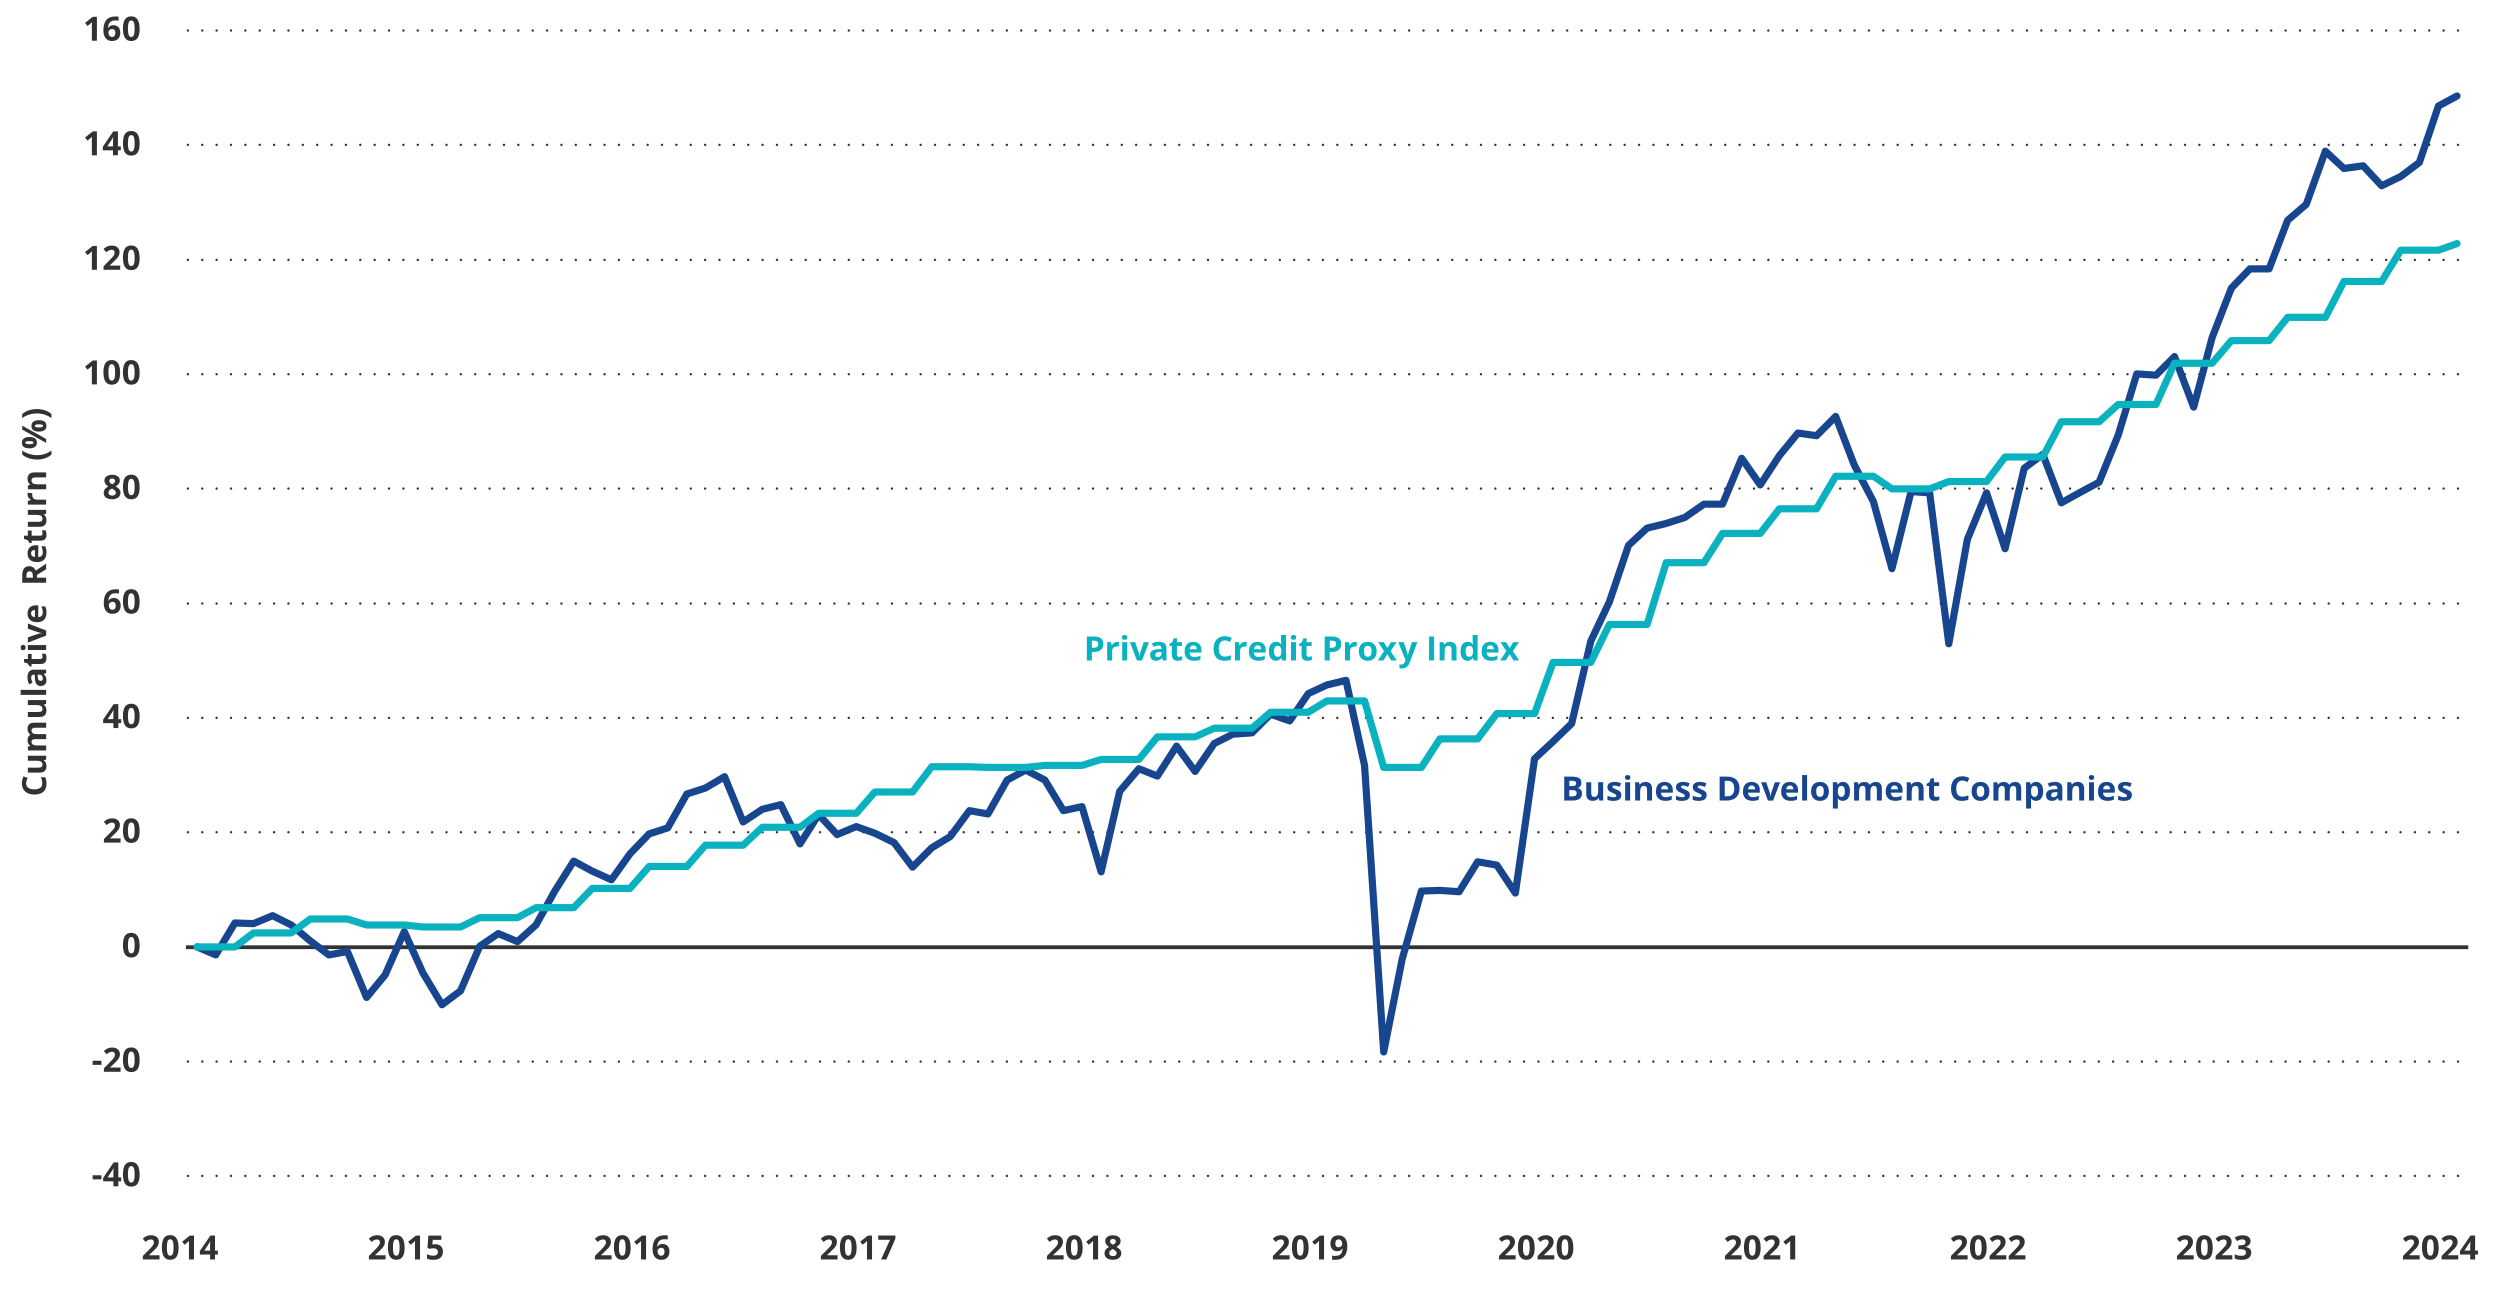 <?xml version="1.0" encoding="UTF-8"?><svg id="a" xmlns="http://www.w3.org/2000/svg" width="1044" height="540" xmlns:xlink="http://www.w3.org/1999/xlink" viewBox="0 0 1044 540"><defs><clipPath id="b"><polygon points="78.21 492.73 1031.44 492.73 1031.44 12.74 78.21 12.74 78.21 492.73 78.21 492.73" clip-rule="evenodd" fill="none"/></clipPath></defs><path d="M78.46,491.06h951.48M78.46,443.31h951.48M78.46,347.54h951.48M78.46,299.79h951.48M78.46,252.04h951.48M78.46,204.02h951.48M78.46,156.27h951.48M78.46,108.52h951.48M78.46,60.49h951.48M78.46,12.74h951.48" fill="none" stroke="#323232" stroke-dasharray="0 6" stroke-linecap="round" stroke-linejoin="round"/><line x1="78.46" y1="395.56" x2="1029.94" y2="395.57" fill="none" stroke="#323232" stroke-linecap="square" stroke-width="1.6"/><polyline points="82.34 395.43 90.09 398.76 98.09 385.43 105.84 385.71 113.84 382.38 121.59 386.26 129.59 392.93 137.34 398.76 145.09 397.37 153.09 416.52 160.84 407.09 168.83 389.04 176.58 406.25 184.58 419.58 192.33 413.75 200.33 395.15 208.08 389.87 216.08 393.21 223.83 386.26 231.83 371.83 239.58 359.61 247.33 363.78 255.33 367.39 263.08 356.56 271.08 348.23 278.83 345.73 286.83 331.58 294.58 329.08 302.58 324.36 310.33 343.24 318.33 337.96 326.08 336.02 334.08 352.4 341.83 340.18 349.58 348.51 357.58 345.18 365.33 347.96 373.33 351.84 381.08 362.11 389.08 354.06 396.83 349.34 404.83 338.52 412.58 339.9 420.58 325.75 428.33 321.58 436.33 325.75 444.08 338.52 451.83 336.85 459.83 364.06 467.58 330.47 475.58 321.03 483.33 324.08 491.33 311.59 499.08 322.14 507.08 310.48 514.83 306.59 522.83 306.04 530.58 298.26 538.58 301.04 546.33 289.66 554.08 286.05 562.08 284.11 569.83 319.64 577.83 439.29 585.57 400.42 593.57 372.11 601.32 371.83 609.32 372.38 617.07 359.89 625.07 361.28 632.82 372.94 640.82 316.86 648.57 309.65 656.32 302.15 664.32 267.73 672.07 251.35 680.07 227.75 687.82 220.53 695.82 218.59 703.57 216.09 711.57 210.54 719.32 210.54 727.32 191.38 735.07 202.49 743.07 190.27 750.82 180.84 758.57 181.95 766.57 173.9 774.32 194.16 782.32 209.43 790.07 237.47 798.07 205.26 805.82 205.82 813.82 268.84 821.57 225.25 829.57 205.82 837.32 229.14 845.32 195.55 853.07 189.72 860.82 209.98 868.82 205.54 876.57 201.38 884.57 181.67 892.32 156.13 900.32 156.68 908.07 148.91 916.07 170.01 923.82 140.86 931.82 120.32 939.57 112.27 947.57 112.27 955.32 92 963.07 85.34 971.07 63.13 978.82 70.35 986.82 69.24 994.57 77.57 1002.56 73.68 1010.31 67.85 1018.31 44.25 1026.06 40.09" fill="none" stroke="#17468f" stroke-linecap="round" stroke-linejoin="round" stroke-width="3"/><polygon points="78.21 492.73 1031.44 492.73 1031.44 12.74 78.21 12.74 78.21 492.73 78.21 492.73" fill="none" fill-rule="evenodd"/><g clip-path="url(#b)"><polyline points="82.34 395.43 90.09 395.43 98.09 395.43 105.84 389.6 113.84 389.6 121.59 389.6 129.59 383.77 137.34 383.77 145.09 383.77 153.09 386.27 160.84 386.27 168.83 386.27 176.58 387.1 184.58 387.1 192.33 387.1 200.33 383.21 208.08 383.21 216.08 383.21 223.83 379.05 231.83 379.05 239.58 379.05 247.33 371 255.33 371 263.08 371 271.08 361.84 278.83 361.84 286.83 361.84 294.58 352.95 302.58 352.95 310.33 352.95 318.33 345.46 326.08 345.46 334.08 345.46 341.83 339.63 349.58 339.63 357.58 339.63 365.33 330.74 373.33 330.74 381.08 330.74 389.08 320.19 396.83 320.19 404.83 320.19 412.58 320.47 420.58 320.47 428.33 320.47 436.33 319.64 444.08 319.64 451.83 319.64 459.83 317.14 467.58 317.14 475.58 317.14 483.33 307.7 491.33 307.7 499.08 307.7 507.08 304.09 514.83 304.09 522.83 304.09 530.58 297.43 538.58 297.43 546.33 297.43 554.08 292.71 562.08 292.71 569.83 292.71 577.83 320.47 585.57 320.47 593.57 320.47 601.32 308.54 609.32 308.54 617.07 308.54 625.07 297.99 632.82 297.99 640.82 297.99 648.57 276.61 656.32 276.61 664.32 276.61 672.07 260.79 680.07 260.79 687.82 260.79 695.82 234.97 703.57 234.97 711.57 234.97 719.32 222.75 727.32 222.75 735.07 222.75 743.07 212.48 750.82 212.48 758.57 212.48 766.57 198.88 774.32 198.88 782.32 198.88 790.07 204.15 798.07 204.15 805.82 204.15 813.82 201.1 821.57 201.1 829.57 201.1 837.32 190.83 845.32 190.83 853.07 190.83 860.82 176.12 868.82 176.12 876.57 176.12 884.57 168.9 892.32 168.9 900.32 168.9 908.07 151.69 916.07 151.69 923.82 151.69 931.82 142.25 939.57 142.25 947.57 142.25 955.32 132.53 963.07 132.53 971.07 132.53 978.82 117.54 986.82 117.54 994.57 117.54 1002.56 104.49 1010.31 104.49 1018.31 104.49 1026.06 101.72" fill="none" stroke="#0ab2bf" stroke-linecap="round" stroke-linejoin="round" stroke-width="3"/></g><path d="M38.69,492.5v-1.71h3.67v1.71h-3.67Z" fill="#323232"/><path d="M50.61,493.33h-1.2v2.07h-2.06v-2.07h-4.27v-1.47l4.38-6.45h1.95v6.28h1.2v1.64ZM47.34,491.69v-1.7c0-.16,0-.35.01-.57s.01-.44.02-.66.02-.41.03-.58c.01-.17.02-.29.02-.36h-.05c-.09.19-.18.37-.27.54-.1.18-.21.36-.33.55l-1.83,2.77h2.41Z" fill="#323232"/><path d="M58.32,490.4c0,.81-.06,1.53-.19,2.16s-.33,1.17-.6,1.61-.64.78-1.08,1.01-.99.35-1.63.35c-.8,0-1.46-.2-1.98-.61-.52-.41-.9-1-1.14-1.76-.25-.77-.37-1.69-.37-2.76s.11-2,.34-2.77c.23-.77.59-1.36,1.1-1.77s1.19-.62,2.04-.62c.8,0,1.46.2,1.97.61.52.41.9,1,1.15,1.76.25.77.38,1.69.38,2.78ZM53.43,490.4c0,.76.04,1.4.13,1.9.08.51.23.89.43,1.15s.48.38.83.38.63-.13.83-.38c.2-.25.35-.63.43-1.14.09-.51.13-1.15.13-1.91s-.04-1.4-.13-1.91-.23-.89-.43-1.15c-.2-.26-.48-.39-.83-.39s-.63.13-.83.39c-.2.26-.34.64-.43,1.15s-.13,1.15-.13,1.91Z" fill="#323232"/><path d="M38.69,444.68v-1.71h3.67v1.71h-3.67Z" fill="#323232"/><path d="M50.38,447.58h-6.99v-1.47l2.51-2.54c.51-.52.91-.95,1.22-1.3.31-.35.53-.67.67-.95s.21-.59.21-.92c0-.4-.11-.69-.33-.89-.22-.2-.52-.3-.89-.3-.39,0-.76.09-1.13.27s-.75.43-1.14.76l-1.15-1.36c.29-.25.59-.48.91-.7s.69-.4,1.12-.53c.43-.13.94-.2,1.53-.2.66,0,1.22.12,1.69.36s.83.56,1.09.97c.26.41.38.87.38,1.38,0,.55-.11,1.05-.33,1.51s-.54.91-.95,1.35-.92.94-1.51,1.48l-1.29,1.21v.1h4.35v1.78Z" fill="#323232"/><path d="M58.32,442.58c0,.81-.06,1.53-.19,2.16s-.33,1.17-.6,1.61-.64.78-1.08,1.01-.99.35-1.63.35c-.8,0-1.46-.2-1.98-.61-.52-.41-.9-1-1.14-1.76-.25-.77-.37-1.69-.37-2.76s.11-2,.34-2.77c.23-.77.59-1.36,1.1-1.77s1.19-.62,2.04-.62c.8,0,1.46.2,1.97.61.52.41.9,1,1.15,1.76.25.77.38,1.69.38,2.78ZM53.43,442.58c0,.76.04,1.4.13,1.9.08.51.23.89.43,1.15s.48.38.83.38.63-.13.83-.38c.2-.25.35-.63.43-1.14.09-.51.13-1.15.13-1.91s-.04-1.4-.13-1.91-.23-.89-.43-1.15c-.2-.26-.48-.39-.83-.39s-.63.13-.83.39c-.2.26-.34.64-.43,1.15s-.13,1.15-.13,1.91Z" fill="#323232"/><path d="M58.32,394.72c0,.81-.06,1.53-.19,2.16s-.33,1.17-.6,1.61-.64.78-1.08,1.01-.99.35-1.63.35c-.8,0-1.46-.2-1.98-.61-.52-.41-.9-1-1.14-1.76-.25-.77-.37-1.69-.37-2.76s.11-2,.34-2.77c.23-.77.59-1.36,1.1-1.77s1.19-.62,2.04-.62c.8,0,1.46.2,1.97.61.52.41.9,1,1.15,1.76.25.77.38,1.69.38,2.78ZM53.43,394.72c0,.76.04,1.4.13,1.9.08.51.23.89.43,1.15s.48.38.83.38.63-.13.83-.38c.2-.25.35-.63.43-1.14.09-.51.13-1.15.13-1.91s-.04-1.4-.13-1.91-.23-.89-.43-1.15c-.2-.26-.48-.39-.83-.39s-.63.13-.83.39c-.2.26-.34.64-.43,1.15s-.13,1.15-.13,1.91Z" fill="#323232"/><path d="M50.38,351.88h-6.99v-1.47l2.51-2.54c.51-.52.91-.95,1.22-1.3.31-.35.53-.67.67-.95s.21-.59.21-.92c0-.4-.11-.69-.33-.89-.22-.2-.52-.3-.89-.3-.39,0-.76.09-1.13.27s-.75.43-1.14.76l-1.15-1.36c.29-.25.59-.48.91-.7s.69-.4,1.12-.53c.43-.13.94-.2,1.53-.2.66,0,1.22.12,1.69.36s.83.56,1.09.97c.26.41.38.87.38,1.38,0,.55-.11,1.05-.33,1.51s-.54.91-.95,1.35-.92.94-1.51,1.48l-1.29,1.21v.1h4.35v1.78Z" fill="#323232"/><path d="M58.32,346.88c0,.81-.06,1.53-.19,2.16s-.33,1.17-.6,1.61-.64.78-1.08,1.01-.99.35-1.63.35c-.8,0-1.46-.2-1.98-.61-.52-.41-.9-1-1.14-1.76-.25-.77-.37-1.69-.37-2.76s.11-2,.34-2.77c.23-.77.59-1.36,1.1-1.77s1.19-.62,2.04-.62c.8,0,1.46.2,1.97.61.52.41.9,1,1.15,1.76.25.77.38,1.69.38,2.78ZM53.43,346.88c0,.76.04,1.4.13,1.9.08.51.23.89.43,1.15s.48.38.83.38.63-.13.83-.38c.2-.25.35-.63.43-1.14.09-.51.13-1.15.13-1.91s-.04-1.4-.13-1.91-.23-.89-.43-1.15c-.2-.26-.48-.39-.83-.39s-.63.13-.83.39c-.2.26-.34.64-.43,1.15s-.13,1.15-.13,1.91Z" fill="#323232"/><path d="M50.61,301.97h-1.2v2.07h-2.06v-2.07h-4.27v-1.47l4.38-6.45h1.95v6.28h1.2v1.64ZM47.34,300.33v-1.7c0-.16,0-.35.01-.57s.01-.44.02-.66.02-.41.03-.58c.01-.17.02-.29.02-.36h-.05c-.09.19-.18.37-.27.54-.1.18-.21.36-.33.55l-1.83,2.77h2.41Z" fill="#323232"/><path d="M58.32,299.04c0,.81-.06,1.53-.19,2.16s-.33,1.17-.6,1.61-.64.78-1.08,1.01-.99.35-1.63.35c-.8,0-1.46-.2-1.98-.61-.52-.41-.9-1-1.14-1.76-.25-.77-.37-1.69-.37-2.76s.11-2,.34-2.77c.23-.77.59-1.36,1.1-1.77s1.19-.62,2.04-.62c.8,0,1.46.2,1.97.61.52.41.9,1,1.15,1.76.25.77.38,1.69.38,2.78ZM53.43,299.04c0,.76.04,1.4.13,1.9.08.51.23.89.43,1.15s.48.38.83.38.63-.13.83-.38c.2-.25.35-.63.43-1.14.09-.51.13-1.15.13-1.91s-.04-1.4-.13-1.91-.23-.89-.43-1.15c-.2-.26-.48-.39-.83-.39s-.63.13-.83.39c-.2.26-.34.64-.43,1.15s-.13,1.15-.13,1.91Z" fill="#323232"/><path d="M43.33,251.95c0-.57.04-1.14.13-1.71.08-.56.23-1.09.44-1.59.21-.5.5-.94.88-1.33.38-.39.86-.69,1.44-.91.58-.22,1.29-.33,2.12-.33.2,0,.42,0,.69.02.26.02.48.04.65.08v1.69c-.18-.04-.38-.07-.58-.1-.21-.03-.41-.04-.62-.04-.83,0-1.47.13-1.92.4s-.77.63-.96,1.1c-.18.47-.29,1.01-.32,1.63h.09c.13-.22.29-.42.48-.59s.43-.31.71-.41c.28-.1.6-.15.98-.15.58,0,1.09.12,1.52.37.43.25.76.61.99,1.08s.35,1.04.35,1.72c0,.72-.14,1.34-.42,1.86s-.67.92-1.18,1.19c-.51.28-1.11.41-1.81.41-.51,0-.99-.09-1.43-.26-.44-.17-.83-.44-1.16-.8s-.59-.81-.78-1.36c-.19-.55-.28-1.2-.28-1.95ZM46.94,254.65c.41,0,.75-.14,1.01-.42s.39-.72.39-1.33c0-.49-.11-.87-.34-1.15-.23-.28-.57-.42-1.02-.42-.31,0-.58.07-.82.21-.23.14-.42.31-.54.53-.13.21-.19.43-.19.65s.03.46.1.69.16.44.29.62.29.34.48.45.41.17.65.17Z" fill="#323232"/><path d="M58.32,251.2c0,.81-.06,1.53-.19,2.16s-.33,1.17-.6,1.61-.64.78-1.08,1.01-.99.35-1.63.35c-.8,0-1.46-.2-1.98-.61-.52-.41-.9-1-1.14-1.76-.25-.77-.37-1.69-.37-2.76s.11-2,.34-2.77c.23-.77.59-1.36,1.1-1.77s1.19-.62,2.04-.62c.8,0,1.46.2,1.97.61.52.41.9,1,1.15,1.76.25.77.38,1.69.38,2.78ZM53.43,251.2c0,.76.04,1.4.13,1.9.08.51.23.89.43,1.15s.48.38.83.38.63-.13.83-.38c.2-.25.35-.63.43-1.14.09-.51.13-1.15.13-1.91s-.04-1.4-.13-1.91-.23-.89-.43-1.15c-.2-.26-.48-.39-.83-.39s-.63.13-.83.39c-.2.26-.34.64-.43,1.15s-.13,1.15-.13,1.91Z" fill="#323232"/><path d="M46.84,198.25c.57,0,1.1.09,1.59.27s.87.45,1.17.8c.29.36.44.81.44,1.34,0,.4-.08.75-.24,1.05s-.37.56-.64.79c-.27.23-.57.42-.92.59.36.19.69.4,1.01.65.32.25.58.54.78.87s.3.72.3,1.16c0,.56-.15,1.04-.44,1.45-.3.41-.71.72-1.23.95s-1.13.33-1.83.33c-.75,0-1.38-.11-1.91-.32s-.92-.52-1.2-.92c-.27-.4-.41-.88-.41-1.43,0-.46.09-.85.26-1.19s.4-.63.69-.87c.29-.24.61-.45.96-.62-.3-.19-.57-.4-.81-.64s-.44-.51-.58-.81-.22-.66-.22-1.05c0-.53.15-.97.45-1.33s.69-.62,1.18-.8c.49-.18,1.01-.27,1.58-.27ZM45.28,205.72c0,.36.13.66.39.89.26.24.64.35,1.15.35s.92-.11,1.18-.34c.26-.22.39-.52.39-.89,0-.25-.07-.48-.22-.67s-.33-.36-.56-.52c-.22-.15-.45-.29-.68-.43l-.18-.1c-.29.13-.55.28-.76.44s-.39.35-.51.55-.18.44-.18.7ZM46.83,199.8c-.35,0-.63.09-.86.27s-.34.43-.34.75c0,.23.06.43.17.6.11.17.26.32.44.45s.39.25.6.36c.21-.1.41-.21.59-.33s.33-.27.44-.44.17-.38.17-.62c0-.32-.12-.57-.35-.75s-.52-.27-.87-.27Z" fill="#323232"/><path d="M58.32,203.38c0,.81-.06,1.53-.19,2.16s-.33,1.17-.6,1.61-.64.78-1.08,1.01-.99.35-1.63.35c-.8,0-1.46-.2-1.98-.61-.52-.41-.9-1-1.14-1.76-.25-.77-.37-1.69-.37-2.76s.11-2,.34-2.77c.23-.77.59-1.36,1.1-1.77s1.19-.62,2.04-.62c.8,0,1.46.2,1.97.61.52.41.9,1,1.15,1.76.25.77.38,1.69.38,2.78ZM53.43,203.38c0,.76.04,1.4.13,1.9.08.51.23.89.43,1.15s.48.38.83.38.63-.13.83-.38c.2-.25.35-.63.43-1.14.09-.51.13-1.15.13-1.91s-.04-1.4-.13-1.91-.23-.89-.43-1.15c-.2-.26-.48-.39-.83-.39s-.63.13-.83.39c-.2.26-.34.64-.43,1.15s-.13,1.15-.13,1.91Z" fill="#323232"/><path d="M40.47,160.52h-2.11v-5.78c0-.16,0-.36,0-.59s.01-.48.02-.72.02-.47.03-.67c-.05.06-.15.16-.3.3s-.29.27-.43.39l-1.15.92-1.02-1.27,3.22-2.56h1.74v9.99Z" fill="#323232"/><path d="M50.17,155.52c0,.81-.06,1.53-.19,2.16s-.33,1.17-.6,1.61-.64.78-1.08,1.01-.99.35-1.63.35c-.8,0-1.46-.2-1.98-.61s-.9-1-1.14-1.76-.37-1.69-.37-2.76.11-2,.34-2.77.59-1.36,1.1-1.77,1.19-.62,2.04-.62c.8,0,1.46.2,1.97.61s.9,1,1.15,1.76.38,1.69.38,2.78ZM45.29,155.52c0,.76.04,1.4.13,1.9s.23.89.43,1.15.48.38.83.38.63-.13.83-.38.35-.63.43-1.14.13-1.15.13-1.91-.04-1.4-.13-1.91-.23-.89-.43-1.15-.48-.39-.83-.39-.63.13-.83.39-.34.64-.43,1.15-.13,1.15-.13,1.91Z" fill="#323232"/><path d="M58.32,155.52c0,.81-.06,1.53-.19,2.16s-.33,1.17-.6,1.61-.64.78-1.08,1.01-.99.35-1.63.35c-.8,0-1.46-.2-1.98-.61s-.9-1-1.14-1.76-.37-1.69-.37-2.76.11-2,.34-2.77.59-1.36,1.1-1.77,1.19-.62,2.04-.62c.8,0,1.46.2,1.97.61s.9,1,1.15,1.76.38,1.69.38,2.78ZM53.43,155.52c0,.76.04,1.4.13,1.9s.23.89.43,1.15.48.38.83.38.63-.13.83-.38.35-.63.43-1.14.13-1.15.13-1.91-.04-1.4-.13-1.91-.23-.89-.43-1.15-.48-.39-.83-.39-.63.13-.83.39-.34.64-.43,1.15-.13,1.15-.13,1.91Z" fill="#323232"/><path d="M40.47,112.68h-2.11v-5.78c0-.16,0-.36,0-.59s.01-.48.02-.72.02-.47.03-.67c-.05.06-.15.16-.3.3s-.29.27-.43.39l-1.15.92-1.02-1.27,3.22-2.56h1.74v9.99Z" fill="#323232"/><path d="M50.23,112.68h-6.99v-1.47l2.51-2.54c.51-.52.91-.95,1.22-1.3s.53-.67.67-.95.21-.59.21-.92c0-.4-.11-.69-.33-.89s-.52-.3-.89-.3c-.39,0-.76.09-1.13.27s-.75.43-1.14.76l-1.15-1.36c.29-.25.59-.48.91-.7s.69-.4,1.12-.53.94-.2,1.53-.2c.66,0,1.22.12,1.69.36s.83.56,1.09.97.38.87.38,1.38c0,.55-.11,1.06-.33,1.51s-.54.91-.95,1.35-.92.94-1.51,1.48l-1.29,1.21v.1h4.35v1.78Z" fill="#323232"/><path d="M58.32,107.68c0,.81-.06,1.53-.19,2.16s-.33,1.17-.6,1.61-.64.78-1.08,1.01-.99.35-1.63.35c-.8,0-1.46-.2-1.98-.61s-.9-1-1.14-1.76-.37-1.69-.37-2.76.11-2,.34-2.77.59-1.36,1.1-1.77,1.19-.62,2.04-.62c.8,0,1.46.2,1.97.61s.9,1,1.15,1.76.38,1.69.38,2.78ZM53.43,107.68c0,.76.04,1.4.13,1.9s.23.89.43,1.15.48.38.83.38.63-.13.83-.38.35-.63.43-1.14.13-1.15.13-1.91-.04-1.4-.13-1.91-.23-.89-.43-1.15-.48-.39-.83-.39-.63.13-.83.39-.34.64-.43,1.15-.13,1.15-.13,1.91Z" fill="#323232"/><path d="M40.47,64.86h-2.11v-5.78c0-.16,0-.36,0-.59s.01-.48.02-.72.02-.47.03-.67c-.05.06-.15.16-.3.3s-.29.27-.43.39l-1.15.92-1.02-1.27,3.22-2.56h1.74v9.99Z" fill="#323232"/><path d="M50.45,62.78h-1.2v2.07h-2.06v-2.07h-4.27v-1.47l4.38-6.45h1.95v6.28h1.2v1.64ZM47.19,61.14v-1.7c0-.16,0-.35.01-.57s.01-.44.02-.66.02-.41.03-.58.02-.29.02-.36h-.05c-.09.19-.18.37-.27.54s-.21.36-.33.55l-1.83,2.77h2.41Z" fill="#323232"/><path d="M58.32,59.86c0,.81-.06,1.53-.19,2.16s-.33,1.17-.6,1.61-.64.78-1.08,1.01-.99.35-1.63.35c-.8,0-1.46-.2-1.98-.61s-.9-1-1.14-1.76-.37-1.69-.37-2.76.11-2,.34-2.77.59-1.36,1.1-1.77,1.19-.62,2.04-.62c.8,0,1.46.2,1.97.61s.9,1,1.15,1.76.38,1.69.38,2.78ZM53.43,59.86c0,.76.04,1.4.13,1.9s.23.89.43,1.15.48.38.83.38.63-.13.83-.38.35-.63.43-1.14.13-1.15.13-1.91-.04-1.4-.13-1.91-.23-.89-.43-1.15-.48-.39-.83-.39-.63.13-.83.39-.34.64-.43,1.15-.13,1.15-.13,1.91Z" fill="#323232"/><path d="M40.47,17h-2.11v-5.78c0-.16,0-.36,0-.59s.01-.48.02-.72.02-.47.03-.67c-.05.06-.15.16-.3.3s-.29.27-.43.39l-1.15.92-1.02-1.27,3.22-2.56h1.74v9.99Z" fill="#323232"/><path d="M43.17,12.75c0-.57.04-1.14.13-1.71s.23-1.09.44-1.59.5-.94.88-1.33.86-.69,1.44-.91,1.29-.33,2.12-.33c.2,0,.42,0,.69.02s.48.04.65.08v1.69c-.18-.04-.38-.07-.58-.1s-.41-.04-.62-.04c-.83,0-1.47.13-1.92.4s-.77.63-.96,1.1-.29,1.01-.32,1.63h.09c.13-.22.29-.42.48-.59s.43-.31.71-.41.6-.15.98-.15c.58,0,1.09.12,1.52.37s.76.61.99,1.08.35,1.04.35,1.72c0,.72-.14,1.34-.42,1.86s-.67.92-1.18,1.19-1.11.41-1.81.41c-.51,0-.99-.09-1.43-.26s-.83-.44-1.16-.8-.59-.81-.78-1.36-.28-1.2-.28-1.95ZM46.78,15.44c.41,0,.75-.14,1.01-.42s.39-.72.39-1.33c0-.49-.11-.87-.34-1.15s-.57-.42-1.02-.42c-.31,0-.58.07-.82.21s-.42.31-.54.53-.19.43-.19.65.03.46.1.69.16.44.29.62.29.34.48.45.41.17.65.17Z" fill="#323232"/><path d="M58.32,12c0,.81-.06,1.53-.19,2.16s-.33,1.17-.6,1.61-.64.78-1.08,1.01-.99.35-1.63.35c-.8,0-1.46-.2-1.98-.61s-.9-1-1.14-1.76-.37-1.69-.37-2.76.11-2,.34-2.77.59-1.36,1.1-1.77,1.19-.62,2.04-.62c.8,0,1.46.2,1.97.61s.9,1,1.15,1.76.38,1.69.38,2.78ZM53.43,12c0,.76.04,1.4.13,1.9s.23.89.43,1.15.48.38.83.38.63-.13.83-.38.35-.63.43-1.14.13-1.15.13-1.91-.04-1.4-.13-1.91-.23-.89-.43-1.15-.48-.39-.83-.39-.63.13-.83.39-.34.64-.43,1.15-.13,1.15-.13,1.91Z" fill="#323232"/><path d="M66.64,525.96h-6.99v-1.47l2.51-2.54c.51-.52.91-.95,1.22-1.3.31-.35.53-.67.67-.95s.21-.59.21-.92c0-.4-.11-.69-.33-.89-.22-.2-.52-.3-.89-.3-.39,0-.76.09-1.13.27s-.75.43-1.14.76l-1.15-1.36c.29-.25.59-.48.91-.7s.69-.4,1.12-.53c.43-.13.94-.2,1.53-.2.66,0,1.22.12,1.69.36s.83.56,1.09.97c.26.41.38.87.38,1.38,0,.55-.11,1.05-.33,1.51s-.54.91-.95,1.35-.92.94-1.51,1.48l-1.29,1.21v.1h4.35v1.78Z" fill="#323232"/><path d="M74.58,520.96c0,.81-.06,1.53-.19,2.16s-.33,1.17-.6,1.61-.64.78-1.08,1.01-.99.35-1.63.35c-.8,0-1.46-.2-1.98-.61-.52-.41-.9-1-1.14-1.76-.25-.77-.37-1.69-.37-2.76s.11-2,.34-2.77c.23-.77.59-1.36,1.1-1.77s1.19-.62,2.04-.62c.8,0,1.46.2,1.97.61.52.41.9,1,1.15,1.76.25.77.38,1.69.38,2.78ZM69.69,520.96c0,.76.04,1.4.13,1.9.08.51.23.89.43,1.15s.48.38.83.38.63-.13.83-.38c.2-.25.35-.63.43-1.14.09-.51.13-1.15.13-1.91s-.04-1.4-.13-1.91-.23-.89-.43-1.15c-.2-.26-.48-.39-.83-.39s-.63.13-.83.39c-.2.26-.34.64-.43,1.15s-.13,1.15-.13,1.91Z" fill="#323232"/><path d="M81.01,525.96h-2.11v-5.78c0-.16,0-.36,0-.59,0-.23.01-.48.02-.72,0-.25.02-.47.03-.67-.05.06-.15.16-.3.3-.15.14-.29.27-.43.39l-1.15.92-1.02-1.27,3.22-2.56h1.74v9.99Z" fill="#323232"/><path d="M90.99,523.89h-1.2v2.07h-2.06v-2.07h-4.27v-1.47l4.38-6.45h1.95v6.28h1.2v1.64ZM87.73,522.25v-1.7c0-.16,0-.35.01-.57s.01-.44.02-.66.02-.41.03-.58c.01-.17.02-.29.02-.36h-.05c-.09.19-.18.37-.27.54-.1.18-.21.36-.33.55l-1.83,2.77h2.41Z" fill="#323232"/><path d="M161.04,525.96h-6.99v-1.47l2.51-2.54c.51-.52.91-.95,1.22-1.3.31-.35.53-.67.67-.95s.21-.59.21-.92c0-.4-.11-.69-.33-.89-.22-.2-.52-.3-.89-.3-.39,0-.76.09-1.13.27s-.75.43-1.14.76l-1.15-1.36c.29-.25.59-.48.91-.7s.69-.4,1.12-.53c.43-.13.94-.2,1.53-.2.66,0,1.22.12,1.69.36s.83.56,1.09.97c.26.41.38.87.38,1.38,0,.55-.11,1.05-.33,1.51s-.54.91-.95,1.35-.92.94-1.51,1.48l-1.29,1.21v.1h4.35v1.78Z" fill="#323232"/><path d="M168.98,520.96c0,.81-.06,1.53-.19,2.16s-.33,1.17-.6,1.61-.64.78-1.08,1.01-.99.35-1.63.35c-.8,0-1.46-.2-1.98-.61-.52-.41-.9-1-1.14-1.76-.25-.77-.37-1.69-.37-2.76s.11-2,.34-2.77c.23-.77.59-1.36,1.1-1.77s1.19-.62,2.04-.62c.8,0,1.46.2,1.97.61.52.41.9,1,1.15,1.76.25.77.38,1.69.38,2.78ZM164.09,520.96c0,.76.04,1.4.13,1.9.08.51.23.89.43,1.15s.48.38.83.38.63-.13.83-.38c.2-.25.35-.63.43-1.14.09-.51.13-1.15.13-1.91s-.04-1.4-.13-1.91-.23-.89-.43-1.15c-.2-.26-.48-.39-.83-.39s-.63.13-.83.39c-.2.26-.34.64-.43,1.15s-.13,1.15-.13,1.91Z" fill="#323232"/><path d="M175.41,525.96h-2.11v-5.78c0-.16,0-.36,0-.59,0-.23.01-.48.02-.72,0-.25.02-.47.03-.67-.05.06-.15.16-.3.3-.15.14-.29.27-.43.39l-1.15.92-1.02-1.27,3.22-2.56h1.74v9.99Z" fill="#323232"/><path d="M181.82,519.58c.61,0,1.15.12,1.63.35s.85.57,1.12,1.03.41,1.01.41,1.67c0,.72-.15,1.34-.45,1.86-.3.52-.74.92-1.33,1.2s-1.33.42-2.2.42c-.52,0-1.02-.04-1.48-.13-.46-.09-.87-.22-1.21-.41v-1.83c.35.18.76.34,1.25.46.49.13.94.19,1.37.19s.77-.06,1.06-.17c.29-.11.5-.29.65-.52.15-.24.22-.54.22-.9,0-.49-.16-.86-.49-1.12s-.83-.39-1.51-.39c-.26,0-.53.03-.81.08s-.51.1-.7.15l-.84-.45.38-5.09h5.42v1.79h-3.57l-.18,1.96c.15-.03.32-.06.51-.1s.44-.05.77-.05Z" fill="#323232"/><path d="M255.42,525.96h-6.99v-1.47l2.51-2.54c.51-.52.91-.95,1.22-1.3.31-.35.53-.67.67-.95s.21-.59.21-.92c0-.4-.11-.69-.33-.89-.22-.2-.52-.3-.89-.3-.39,0-.76.09-1.13.27s-.75.43-1.14.76l-1.15-1.36c.29-.25.59-.48.91-.7s.69-.4,1.12-.53c.43-.13.94-.2,1.53-.2.66,0,1.22.12,1.69.36s.83.56,1.09.97c.26.41.38.87.38,1.38,0,.55-.11,1.05-.33,1.51s-.54.91-.95,1.35-.92.94-1.51,1.48l-1.29,1.21v.1h4.35v1.78Z" fill="#323232"/><path d="M263.36,520.96c0,.81-.06,1.53-.19,2.16s-.33,1.17-.6,1.61-.64.78-1.08,1.01-.99.35-1.63.35c-.8,0-1.46-.2-1.98-.61-.52-.41-.9-1-1.14-1.76-.25-.77-.37-1.69-.37-2.76s.11-2,.34-2.77c.23-.77.59-1.36,1.1-1.77s1.19-.62,2.04-.62c.8,0,1.46.2,1.97.61.52.41.9,1,1.15,1.76.25.77.38,1.69.38,2.78ZM258.47,520.96c0,.76.04,1.4.13,1.9.08.51.23.89.43,1.15s.48.38.83.38.63-.13.83-.38c.2-.25.35-.63.43-1.14.09-.51.13-1.15.13-1.91s-.04-1.4-.13-1.91-.23-.89-.43-1.15c-.2-.26-.48-.39-.83-.39s-.63.13-.83.39c-.2.26-.34.64-.43,1.15s-.13,1.15-.13,1.91Z" fill="#323232"/><path d="M269.8,525.96h-2.11v-5.78c0-.16,0-.36,0-.59,0-.23.01-.48.02-.72,0-.25.02-.47.03-.67-.05.06-.15.16-.3.3-.15.14-.29.27-.43.39l-1.15.92-1.02-1.27,3.22-2.56h1.74v9.99Z" fill="#323232"/><path d="M272.5,521.72c0-.57.04-1.14.13-1.71.08-.56.23-1.09.44-1.59.21-.5.5-.94.88-1.33.38-.39.86-.69,1.44-.91.58-.22,1.29-.33,2.12-.33.2,0,.42,0,.69.02.26.02.48.04.65.08v1.69c-.18-.04-.38-.07-.58-.1-.21-.03-.41-.04-.62-.04-.83,0-1.47.13-1.92.4s-.77.63-.96,1.1c-.18.47-.29,1.01-.32,1.63h.09c.13-.22.29-.42.48-.59s.43-.31.71-.41c.28-.1.6-.15.98-.15.58,0,1.09.12,1.52.37.43.25.76.61.99,1.08s.35,1.04.35,1.72c0,.72-.14,1.34-.42,1.86s-.67.92-1.18,1.19c-.51.28-1.11.41-1.81.41-.51,0-.99-.09-1.43-.26-.44-.17-.83-.44-1.16-.8s-.59-.81-.78-1.36c-.19-.55-.28-1.2-.28-1.95ZM276.1,524.41c.41,0,.75-.14,1.01-.42s.39-.72.39-1.33c0-.49-.11-.87-.34-1.15-.23-.28-.57-.42-1.02-.42-.31,0-.58.07-.82.21-.23.14-.42.31-.54.53-.13.21-.19.43-.19.65s.03.46.1.69.16.44.29.62.29.34.48.45.41.17.65.17Z" fill="#323232"/><path d="M349.79,525.96h-6.99v-1.47l2.51-2.54c.51-.52.91-.95,1.22-1.3.31-.35.53-.67.67-.95s.21-.59.21-.92c0-.4-.11-.69-.33-.89-.22-.2-.52-.3-.89-.3-.39,0-.76.09-1.13.27s-.75.43-1.14.76l-1.15-1.36c.29-.25.59-.48.91-.7s.69-.4,1.12-.53c.43-.13.94-.2,1.53-.2.66,0,1.22.12,1.69.36s.83.56,1.09.97c.26.41.38.87.38,1.38,0,.55-.11,1.05-.33,1.51s-.54.91-.95,1.35-.92.94-1.51,1.48l-1.29,1.21v.1h4.35v1.78Z" fill="#323232"/><path d="M357.73,520.96c0,.81-.06,1.53-.19,2.16s-.33,1.17-.6,1.61-.64.78-1.08,1.01-.99.35-1.63.35c-.8,0-1.46-.2-1.98-.61-.52-.41-.9-1-1.14-1.76-.25-.77-.37-1.69-.37-2.76s.11-2,.34-2.77c.23-.77.59-1.36,1.1-1.77s1.19-.62,2.04-.62c.8,0,1.46.2,1.97.61.52.41.9,1,1.15,1.76.25.77.38,1.69.38,2.78ZM352.84,520.96c0,.76.04,1.4.13,1.9.08.51.23.89.43,1.15s.48.38.83.38.63-.13.83-.38c.2-.25.35-.63.43-1.14.09-.51.13-1.15.13-1.91s-.04-1.4-.13-1.91-.23-.89-.43-1.15c-.2-.26-.48-.39-.83-.39s-.63.13-.83.39c-.2.26-.34.64-.43,1.15s-.13,1.15-.13,1.91Z" fill="#323232"/><path d="M364.16,525.96h-2.11v-5.78c0-.16,0-.36,0-.59,0-.23.01-.48.02-.72,0-.25.02-.47.03-.67-.05.06-.15.16-.3.3-.15.14-.29.27-.43.39l-1.15.92-1.02-1.27,3.22-2.56h1.74v9.99Z" fill="#323232"/><path d="M367.92,525.96l3.75-8.22h-4.93v-1.78h7.17v1.33l-3.78,8.67h-2.21Z" fill="#323232"/><path d="M444.19,525.96h-6.99v-1.47l2.51-2.54c.51-.52.91-.95,1.22-1.3.31-.35.53-.67.67-.95s.21-.59.21-.92c0-.4-.11-.69-.33-.89-.22-.2-.52-.3-.89-.3-.39,0-.76.09-1.13.27s-.75.43-1.14.76l-1.15-1.36c.29-.25.59-.48.91-.7s.69-.4,1.12-.53c.43-.13.94-.2,1.53-.2.66,0,1.22.12,1.69.36s.83.56,1.09.97c.26.41.38.87.38,1.38,0,.55-.11,1.05-.33,1.51s-.54.91-.95,1.35-.92.94-1.51,1.48l-1.29,1.21v.1h4.35v1.78Z" fill="#323232"/><path d="M452.12,520.96c0,.81-.06,1.53-.19,2.16s-.33,1.17-.6,1.61-.64.78-1.08,1.01-.99.35-1.63.35c-.8,0-1.46-.2-1.98-.61-.52-.41-.9-1-1.14-1.76-.25-.77-.37-1.69-.37-2.76s.11-2,.34-2.77c.23-.77.59-1.36,1.1-1.77s1.19-.62,2.04-.62c.8,0,1.46.2,1.97.61.52.41.9,1,1.15,1.76.25.77.38,1.69.38,2.78ZM447.24,520.96c0,.76.04,1.4.13,1.9.08.51.23.89.43,1.15s.48.38.83.38.63-.13.83-.38c.2-.25.35-.63.43-1.14.09-.51.13-1.15.13-1.91s-.04-1.4-.13-1.91-.23-.89-.43-1.15c-.2-.26-.48-.39-.83-.39s-.63.13-.83.39c-.2.26-.34.64-.43,1.15s-.13,1.15-.13,1.91Z" fill="#323232"/><path d="M458.56,525.96h-2.11v-5.78c0-.16,0-.36,0-.59,0-.23.01-.48.02-.72,0-.25.02-.47.03-.67-.05.06-.15.16-.3.3-.15.14-.29.27-.43.39l-1.15.92-1.02-1.27,3.22-2.56h1.74v9.99Z" fill="#323232"/><path d="M464.77,515.84c.57,0,1.1.09,1.59.27s.87.45,1.17.8c.29.36.44.81.44,1.34,0,.4-.08.75-.24,1.05s-.37.56-.64.79c-.27.23-.57.42-.92.59.36.19.69.4,1.01.65.32.25.58.54.78.87s.3.72.3,1.16c0,.56-.15,1.04-.44,1.45-.3.41-.71.72-1.23.95s-1.13.33-1.83.33c-.75,0-1.38-.11-1.91-.32s-.92-.52-1.2-.92c-.27-.4-.41-.88-.41-1.43,0-.46.09-.85.26-1.19s.4-.63.69-.87c.29-.24.61-.45.96-.62-.3-.19-.57-.4-.81-.64s-.44-.51-.58-.81-.22-.66-.22-1.05c0-.53.15-.97.45-1.33s.69-.62,1.18-.8c.49-.18,1.01-.27,1.58-.27ZM463.22,523.3c0,.36.13.66.39.89.26.24.64.35,1.15.35s.92-.11,1.18-.34c.26-.22.39-.52.39-.89,0-.25-.07-.48-.22-.67s-.33-.36-.56-.52c-.22-.15-.45-.29-.68-.43l-.18-.1c-.29.13-.55.28-.76.44s-.39.35-.51.55-.18.44-.18.7ZM464.76,517.38c-.35,0-.63.09-.86.27s-.34.43-.34.75c0,.23.06.43.17.6.11.17.26.32.44.45s.39.25.6.36c.21-.1.41-.21.59-.33s.33-.27.44-.44.17-.38.17-.62c0-.32-.12-.57-.35-.75s-.52-.27-.87-.27Z" fill="#323232"/><path d="M538.55,525.96h-6.99v-1.47l2.51-2.54c.51-.52.91-.95,1.22-1.3.31-.35.53-.67.67-.95s.21-.59.21-.92c0-.4-.11-.69-.33-.89-.22-.2-.52-.3-.89-.3-.39,0-.76.09-1.13.27s-.75.43-1.14.76l-1.15-1.36c.29-.25.59-.48.91-.7s.69-.4,1.12-.53c.43-.13.94-.2,1.53-.2.66,0,1.22.12,1.69.36s.83.56,1.09.97c.26.41.38.87.38,1.38,0,.55-.11,1.05-.33,1.51s-.54.91-.95,1.35-.92.94-1.51,1.48l-1.29,1.21v.1h4.35v1.78Z" fill="#323232"/><path d="M546.49,520.96c0,.81-.06,1.53-.19,2.16s-.33,1.17-.6,1.61-.64.78-1.08,1.01-.99.35-1.63.35c-.8,0-1.46-.2-1.98-.61-.52-.41-.9-1-1.14-1.76-.25-.77-.37-1.69-.37-2.76s.11-2,.34-2.77c.23-.77.59-1.36,1.1-1.77s1.19-.62,2.04-.62c.8,0,1.46.2,1.97.61.52.41.9,1,1.15,1.76.25.77.38,1.69.38,2.78ZM541.6,520.96c0,.76.04,1.4.13,1.9.08.51.23.89.43,1.15s.48.38.83.38.63-.13.83-.38c.2-.25.35-.63.43-1.14.09-.51.13-1.15.13-1.91s-.04-1.4-.13-1.91-.23-.89-.43-1.15c-.2-.26-.48-.39-.83-.39s-.63.13-.83.39c-.2.26-.34.64-.43,1.15s-.13,1.15-.13,1.91Z" fill="#323232"/><path d="M552.93,525.96h-2.11v-5.78c0-.16,0-.36,0-.59,0-.23.01-.48.02-.72,0-.25.02-.47.03-.67-.05.06-.15.16-.3.3-.15.14-.29.27-.43.39l-1.15.92-1.02-1.27,3.22-2.56h1.74v9.99Z" fill="#323232"/><path d="M562.64,520.23c0,.57-.04,1.14-.13,1.71s-.23,1.1-.44,1.6c-.21.5-.5.94-.88,1.33-.38.39-.86.69-1.44.91s-1.29.33-2.12.33c-.2,0-.43,0-.69-.02-.26-.02-.48-.04-.66-.07v-1.7c.18.05.38.08.58.11.21.03.41.04.62.04.83,0,1.48-.13,1.93-.4s.77-.63.96-1.1.29-1.01.32-1.63h-.08c-.13.22-.29.42-.47.59-.18.17-.41.31-.69.42-.28.1-.63.15-1.06.15-.57,0-1.07-.12-1.49-.37-.42-.25-.75-.61-.98-1.08-.23-.47-.35-1.04-.35-1.71,0-.72.14-1.35.41-1.86.28-.52.67-.92,1.18-1.19s1.11-.42,1.8-.42c.51,0,.99.09,1.43.26.44.18.83.44,1.17.8s.6.82.78,1.37.28,1.2.28,1.95ZM559.02,517.55c-.41,0-.75.14-1,.42s-.39.72-.39,1.33c0,.48.11.87.33,1.15s.56.42,1.02.42c.31,0,.59-.07.82-.21.23-.14.41-.31.54-.53.13-.21.19-.43.19-.65s-.03-.46-.1-.69-.16-.44-.29-.62-.29-.34-.48-.45-.41-.17-.66-.17Z" fill="#323232"/><path d="M632.95,525.96h-6.99v-1.47l2.51-2.54c.51-.52.91-.95,1.22-1.3.31-.35.53-.67.67-.95s.21-.59.21-.92c0-.4-.11-.69-.33-.89-.22-.2-.52-.3-.89-.3-.39,0-.76.09-1.13.27s-.75.43-1.14.76l-1.15-1.36c.29-.25.59-.48.91-.7s.69-.4,1.12-.53c.43-.13.94-.2,1.53-.2.66,0,1.22.12,1.69.36s.83.56,1.09.97c.26.41.38.87.38,1.38,0,.55-.11,1.05-.33,1.51s-.54.91-.95,1.35-.92.94-1.51,1.48l-1.29,1.21v.1h4.35v1.78Z" fill="#323232"/><path d="M640.89,520.96c0,.81-.06,1.53-.19,2.16s-.33,1.17-.6,1.61-.64.78-1.08,1.01-.99.35-1.63.35c-.8,0-1.46-.2-1.98-.61-.52-.41-.9-1-1.14-1.76-.25-.77-.37-1.69-.37-2.76s.11-2,.34-2.77c.23-.77.59-1.36,1.1-1.77s1.19-.62,2.04-.62c.8,0,1.46.2,1.97.61.52.41.9,1,1.15,1.76.25.77.38,1.69.38,2.78ZM636,520.96c0,.76.04,1.4.13,1.9.08.51.23.89.43,1.15s.48.38.83.38.63-.13.83-.38c.2-.25.35-.63.43-1.14.09-.51.13-1.15.13-1.91s-.04-1.4-.13-1.91-.23-.89-.43-1.15c-.2-.26-.48-.39-.83-.39s-.63.13-.83.39c-.2.26-.34.64-.43,1.15s-.13,1.15-.13,1.91Z" fill="#323232"/><path d="M649.09,525.96h-6.99v-1.47l2.51-2.54c.51-.52.91-.95,1.22-1.3.31-.35.53-.67.67-.95s.21-.59.21-.92c0-.4-.11-.69-.33-.89-.22-.2-.52-.3-.89-.3-.39,0-.76.09-1.13.27s-.75.43-1.14.76l-1.15-1.36c.29-.25.59-.48.91-.7s.69-.4,1.12-.53c.43-.13.94-.2,1.53-.2.66,0,1.22.12,1.69.36s.83.56,1.09.97c.26.41.38.87.38,1.38,0,.55-.11,1.05-.33,1.51s-.54.91-.95,1.35-.92.94-1.51,1.48l-1.29,1.21v.1h4.35v1.78Z" fill="#323232"/><path d="M657.03,520.96c0,.81-.06,1.53-.19,2.16s-.33,1.17-.6,1.61-.64.78-1.08,1.01-.99.35-1.63.35c-.8,0-1.46-.2-1.98-.61-.52-.41-.9-1-1.14-1.76-.25-.77-.37-1.69-.37-2.76s.11-2,.34-2.77c.23-.77.59-1.36,1.1-1.77s1.19-.62,2.04-.62c.8,0,1.46.2,1.97.61.52.41.9,1,1.15,1.76.25.77.38,1.69.38,2.78ZM652.14,520.96c0,.76.04,1.4.13,1.9.08.51.23.89.43,1.15s.48.38.83.38.63-.13.83-.38c.2-.25.35-.63.43-1.14.09-.51.13-1.15.13-1.91s-.04-1.4-.13-1.91-.23-.89-.43-1.15c-.2-.26-.48-.39-.83-.39s-.63.13-.83.39c-.2.26-.34.64-.43,1.15s-.13,1.15-.13,1.91Z" fill="#323232"/><path d="M727.32,525.96h-6.99v-1.47l2.51-2.54c.51-.52.91-.95,1.22-1.3.31-.35.53-.67.67-.95s.21-.59.21-.92c0-.4-.11-.69-.33-.89-.22-.2-.52-.3-.89-.3-.39,0-.76.09-1.13.27s-.75.43-1.14.76l-1.15-1.36c.29-.25.59-.48.91-.7s.69-.4,1.12-.53c.43-.13.94-.2,1.53-.2.66,0,1.22.12,1.69.36s.83.56,1.09.97c.26.41.38.87.38,1.38,0,.55-.11,1.05-.33,1.51s-.54.91-.95,1.35-.92.94-1.51,1.48l-1.29,1.21v.1h4.35v1.78Z" fill="#323232"/><path d="M735.26,520.96c0,.81-.06,1.53-.19,2.16s-.33,1.17-.6,1.61-.64.78-1.08,1.01-.99.35-1.63.35c-.8,0-1.46-.2-1.98-.61-.52-.41-.9-1-1.14-1.76-.25-.77-.37-1.69-.37-2.76s.11-2,.34-2.77c.23-.77.59-1.36,1.1-1.77s1.19-.62,2.04-.62c.8,0,1.46.2,1.97.61.52.41.9,1,1.15,1.76.25.77.38,1.69.38,2.78ZM730.37,520.96c0,.76.04,1.4.13,1.9.08.51.23.89.43,1.15s.48.38.83.38.63-.13.83-.38c.2-.25.35-.63.43-1.14.09-.51.13-1.15.13-1.91s-.04-1.4-.13-1.91-.23-.89-.43-1.15c-.2-.26-.48-.39-.83-.39s-.63.13-.83.39c-.2.26-.34.64-.43,1.15s-.13,1.15-.13,1.91Z" fill="#323232"/><path d="M743.46,525.96h-6.99v-1.47l2.51-2.54c.51-.52.91-.95,1.22-1.3.31-.35.53-.67.67-.95s.21-.59.21-.92c0-.4-.11-.69-.33-.89-.22-.2-.52-.3-.89-.3-.39,0-.76.09-1.13.27s-.75.43-1.14.76l-1.15-1.36c.29-.25.59-.48.91-.7s.69-.4,1.12-.53c.43-.13.94-.2,1.53-.2.66,0,1.22.12,1.69.36s.83.56,1.09.97c.26.41.38.87.38,1.38,0,.55-.11,1.05-.33,1.51s-.54.91-.95,1.35-.92.94-1.51,1.48l-1.29,1.21v.1h4.35v1.78Z" fill="#323232"/><path d="M749.68,525.96h-2.11v-5.78c0-.16,0-.36,0-.59,0-.23.01-.48.02-.72,0-.25.02-.47.03-.67-.05.06-.15.16-.3.3-.15.14-.29.27-.43.39l-1.15.92-1.02-1.27,3.22-2.56h1.74v9.99Z" fill="#323232"/><path d="M821.7,525.96h-6.99v-1.47l2.51-2.54c.51-.52.91-.95,1.22-1.3.31-.35.53-.67.67-.95s.21-.59.21-.92c0-.4-.11-.69-.33-.89-.22-.2-.52-.3-.89-.3-.39,0-.76.09-1.13.27s-.75.43-1.14.76l-1.15-1.36c.29-.25.59-.48.91-.7s.69-.4,1.12-.53c.43-.13.94-.2,1.53-.2.66,0,1.22.12,1.69.36s.83.56,1.09.97c.26.41.38.87.38,1.38,0,.55-.11,1.05-.33,1.51s-.54.91-.95,1.35-.92.94-1.51,1.48l-1.29,1.21v.1h4.35v1.78Z" fill="#323232"/><path d="M829.64,520.96c0,.81-.06,1.53-.19,2.16s-.33,1.17-.6,1.61-.64.78-1.08,1.01-.99.35-1.63.35c-.8,0-1.46-.2-1.98-.61-.52-.41-.9-1-1.14-1.76-.25-.77-.37-1.69-.37-2.76s.11-2,.34-2.77c.23-.77.59-1.36,1.1-1.77s1.19-.62,2.04-.62c.8,0,1.46.2,1.97.61.52.41.9,1,1.15,1.76.25.77.38,1.69.38,2.78ZM824.75,520.96c0,.76.04,1.4.13,1.9.08.51.23.89.43,1.15s.48.38.83.38.63-.13.83-.38c.2-.25.35-.63.43-1.14.09-.51.13-1.15.13-1.91s-.04-1.4-.13-1.91-.23-.89-.43-1.15c-.2-.26-.48-.39-.83-.39s-.63.13-.83.39c-.2.26-.34.64-.43,1.15s-.13,1.15-.13,1.91Z" fill="#323232"/><path d="M837.84,525.96h-6.99v-1.47l2.51-2.54c.51-.52.91-.95,1.22-1.3.31-.35.53-.67.67-.95s.21-.59.21-.92c0-.4-.11-.69-.33-.89-.22-.2-.52-.3-.89-.3-.39,0-.76.09-1.13.27s-.75.43-1.14.76l-1.15-1.36c.29-.25.59-.48.91-.7s.69-.4,1.12-.53c.43-.13.94-.2,1.53-.2.66,0,1.22.12,1.69.36s.83.56,1.09.97c.26.41.38.87.38,1.38,0,.55-.11,1.05-.33,1.51s-.54.91-.95,1.35-.92.94-1.51,1.48l-1.29,1.21v.1h4.35v1.78Z" fill="#323232"/><path d="M845.83,525.96h-6.99v-1.47l2.51-2.54c.51-.52.91-.95,1.22-1.3.31-.35.53-.67.67-.95s.21-.59.21-.92c0-.4-.11-.69-.33-.89-.22-.2-.52-.3-.89-.3-.39,0-.76.09-1.13.27s-.75.43-1.14.76l-1.15-1.36c.29-.25.59-.48.91-.7s.69-.4,1.12-.53c.43-.13.94-.2,1.53-.2.66,0,1.22.12,1.69.36s.83.56,1.09.97c.26.41.38.87.38,1.38,0,.55-.11,1.05-.33,1.51s-.54.91-.95,1.35-.92.94-1.51,1.48l-1.29,1.21v.1h4.35v1.78Z" fill="#323232"/><path d="M916.1,525.96h-6.99v-1.47l2.51-2.54c.51-.52.91-.95,1.22-1.3.31-.35.53-.67.67-.95s.21-.59.21-.92c0-.4-.11-.69-.33-.89-.22-.2-.52-.3-.89-.3-.39,0-.76.09-1.13.27s-.75.43-1.14.76l-1.15-1.36c.29-.25.59-.48.91-.7s.69-.4,1.12-.53c.43-.13.94-.2,1.53-.2.66,0,1.22.12,1.69.36s.83.56,1.09.97c.26.41.38.87.38,1.38,0,.55-.11,1.05-.33,1.51s-.54.91-.95,1.35-.92.94-1.51,1.48l-1.29,1.21v.1h4.35v1.78Z" fill="#323232"/><path d="M924.04,520.96c0,.81-.06,1.53-.19,2.16s-.33,1.17-.6,1.61-.64.78-1.08,1.01-.99.35-1.63.35c-.8,0-1.46-.2-1.98-.61-.52-.41-.9-1-1.14-1.76-.25-.77-.37-1.69-.37-2.76s.11-2,.34-2.77c.23-.77.59-1.36,1.1-1.77s1.19-.62,2.04-.62c.8,0,1.46.2,1.97.61.52.41.9,1,1.15,1.76.25.77.38,1.69.38,2.78ZM919.15,520.96c0,.76.04,1.4.13,1.9.08.51.23.89.43,1.15s.48.38.83.38.63-.13.83-.38c.2-.25.35-.63.43-1.14.09-.51.13-1.15.13-1.91s-.04-1.4-.13-1.91-.23-.89-.43-1.15c-.2-.26-.48-.39-.83-.39s-.63.13-.83.39c-.2.26-.34.64-.43,1.15s-.13,1.15-.13,1.91Z" fill="#323232"/><path d="M932.24,525.96h-6.99v-1.47l2.51-2.54c.51-.52.91-.95,1.22-1.3.31-.35.53-.67.67-.95s.21-.59.21-.92c0-.4-.11-.69-.33-.89-.22-.2-.52-.3-.89-.3-.39,0-.76.09-1.13.27s-.75.43-1.14.76l-1.15-1.36c.29-.25.59-.48.91-.7s.69-.4,1.12-.53c.43-.13.94-.2,1.53-.2.66,0,1.22.12,1.69.36s.83.56,1.09.97c.26.41.38.87.38,1.38,0,.55-.11,1.05-.33,1.51s-.54.91-.95,1.35-.92.94-1.51,1.48l-1.29,1.21v.1h4.35v1.78Z" fill="#323232"/><path d="M939.84,518.2c0,.46-.1.86-.29,1.2s-.45.61-.78.83-.69.37-1.1.47v.04c.8.1,1.41.35,1.83.74s.63.92.63,1.57c0,.58-.14,1.11-.43,1.57s-.72.82-1.32,1.09-1.36.4-2.29.4c-.55,0-1.07-.04-1.54-.13-.48-.09-.92-.22-1.34-.41v-1.8c.43.22.88.38,1.35.5.47.11.91.17,1.31.17.76,0,1.29-.13,1.59-.39.3-.26.45-.63.45-1.1,0-.28-.07-.51-.21-.7s-.39-.34-.73-.44-.83-.15-1.46-.15h-.76v-1.62h.77c.62,0,1.08-.06,1.4-.17.32-.12.54-.28.66-.48.12-.2.17-.43.17-.69,0-.36-.11-.63-.33-.83s-.58-.3-1.09-.3c-.32,0-.61.04-.87.12-.26.08-.5.17-.71.29-.21.11-.39.22-.55.32l-.98-1.46c.39-.28.85-.52,1.38-.7s1.15-.28,1.88-.28c1.03,0,1.85.21,2.45.62s.9,1,.9,1.76Z" fill="#323232"/><path d="M1010.47,525.96h-6.99v-1.47l2.51-2.54c.51-.52.91-.95,1.22-1.3.31-.35.53-.67.67-.95s.21-.59.21-.92c0-.4-.11-.69-.33-.89-.22-.2-.52-.3-.89-.3-.39,0-.76.09-1.13.27s-.75.43-1.14.76l-1.15-1.36c.29-.25.59-.48.91-.7s.69-.4,1.12-.53c.43-.13.94-.2,1.53-.2.66,0,1.22.12,1.69.36s.83.56,1.09.97c.26.41.38.87.38,1.38,0,.55-.11,1.05-.33,1.51s-.54.91-.95,1.35-.92.94-1.51,1.48l-1.29,1.21v.1h4.35v1.78Z" fill="#323232"/><path d="M1018.4,520.96c0,.81-.06,1.53-.19,2.16s-.33,1.17-.6,1.61-.64.78-1.08,1.01-.99.35-1.63.35c-.8,0-1.46-.2-1.98-.61-.52-.41-.9-1-1.14-1.76-.25-.77-.37-1.69-.37-2.76s.11-2,.34-2.77c.23-.77.59-1.36,1.1-1.77s1.19-.62,2.04-.62c.8,0,1.46.2,1.97.61.52.41.9,1,1.15,1.76.25.77.38,1.69.38,2.78ZM1013.52,520.96c0,.76.04,1.4.13,1.9.08.51.23.89.43,1.15s.48.38.83.38.63-.13.83-.38c.2-.25.35-.63.43-1.14.09-.51.13-1.15.13-1.91s-.04-1.4-.13-1.91-.23-.89-.43-1.15c-.2-.26-.48-.39-.83-.39s-.63.13-.83.39c-.2.26-.34.64-.43,1.15s-.13,1.15-.13,1.91Z" fill="#323232"/><path d="M1026.6,525.96h-6.99v-1.47l2.51-2.54c.51-.52.91-.95,1.22-1.3.31-.35.53-.67.67-.95s.21-.59.21-.92c0-.4-.11-.69-.33-.89-.22-.2-.52-.3-.89-.3-.39,0-.76.09-1.13.27s-.75.43-1.14.76l-1.15-1.36c.29-.25.59-.48.91-.7s.69-.4,1.12-.53c.43-.13.94-.2,1.53-.2.66,0,1.22.12,1.69.36s.83.56,1.09.97c.26.41.38.87.38,1.38,0,.55-.11,1.05-.33,1.51s-.54.91-.95,1.35-.92.94-1.51,1.48l-1.29,1.21v.1h4.35v1.78Z" fill="#323232"/><path d="M1034.82,523.89h-1.2v2.07h-2.06v-2.07h-4.27v-1.47l4.38-6.45h1.95v6.28h1.2v1.64ZM1031.55,522.25v-1.7c0-.16,0-.35.01-.57s.01-.44.02-.66.02-.41.03-.58c.01-.17.02-.29.02-.36h-.05c-.09.19-.18.37-.27.54-.1.18-.21.36-.33.55l-1.83,2.77h2.41Z" fill="#323232"/><path d="M10.9,327.12c0,.41.08.76.24,1.08.16.31.38.57.68.79.3.21.65.37,1.07.48s.89.16,1.42.16c.71,0,1.31-.09,1.81-.26.5-.17.88-.45,1.14-.82s.39-.85.39-1.43c0-.41-.05-.81-.14-1.22-.09-.41-.22-.85-.39-1.33h1.78c.18.44.31.88.39,1.31s.12.91.12,1.44c0,1.03-.21,1.88-.64,2.54-.43.66-1.02,1.15-1.79,1.47s-1.66.48-2.69.48c-.76,0-1.45-.1-2.08-.31s-1.17-.51-1.63-.9-.82-.89-1.07-1.47-.38-1.25-.38-2.01c0-.5.06-1,.19-1.49.13-.5.3-.98.52-1.43l1.72.68c-.18.37-.33.75-.46,1.13s-.2.75-.2,1.11Z" fill="#323232"/><path d="M11.63,315.59h7.64v1.6l-.98.28v.11c.26.16.47.37.64.62s.28.52.36.81.12.6.12.92c0,.55-.1,1.02-.29,1.43s-.5.72-.91.95c-.41.22-.94.34-1.6.34h-4.98v-2.08h4.46c.55,0,.96-.1,1.24-.29s.42-.51.42-.94-.1-.76-.29-1-.48-.41-.85-.51c-.38-.1-.83-.15-1.38-.15h-3.6v-2.08Z" fill="#323232"/><path d="M11.49,304.44c0-.87.22-1.52.67-1.97.44-.44,1.16-.67,2.14-.67h4.98v2.09h-4.46c-.55,0-.96.09-1.24.28s-.42.48-.42.87c0,.55.2.94.59,1.18s.96.35,1.69.35h3.83v2.08h-4.46c-.36,0-.67.04-.92.12s-.43.21-.55.38-.18.38-.18.65c0,.39.1.69.29.91.19.22.48.38.85.47.38.09.83.14,1.38.14h3.6v2.08h-7.64v-1.59l.98-.28v-.12c-.26-.16-.48-.35-.64-.58-.16-.23-.28-.49-.36-.78s-.12-.57-.12-.86c0-.56.09-1.04.27-1.43.18-.39.46-.69.85-.9v-.18c-.39-.23-.68-.55-.85-.97-.18-.42-.27-.85-.27-1.29Z" fill="#323232"/><path d="M11.63,292.35h7.64v1.6l-.98.28v.11c.26.16.47.37.64.62s.28.52.36.81.12.6.12.92c0,.55-.1,1.02-.29,1.43s-.5.72-.91.95c-.41.22-.94.34-1.6.34h-4.98v-2.08h4.46c.55,0,.96-.1,1.24-.29s.42-.51.42-.94-.1-.76-.29-1-.48-.41-.85-.51c-.38-.1-.83-.15-1.38-.15h-3.6v-2.08Z" fill="#323232"/><path d="M19.27,288.09v2.08h-10.64v-2.08h10.64Z" fill="#323232"/><path d="M11.47,282.84c0-1.03.22-1.81.67-2.36s1.13-.82,2.04-.82h5.09v1.46l-1.04.4v.05c.27.22.5.44.67.67s.3.49.38.79.12.66.12,1.08c0,.45-.09.86-.26,1.21-.17.36-.44.64-.8.84s-.81.31-1.36.31c-.81,0-1.41-.29-1.79-.85s-.6-1.42-.64-2.56l-.04-1.33h-.33c-.4,0-.69.1-.88.31s-.28.5-.28.88.05.73.16,1.09.24.71.4,1.07l-1.41.69c-.21-.41-.38-.86-.51-1.36-.12-.5-.18-1.02-.18-1.56ZM15.73,281.73l.03.81c.02.67.14,1.14.36,1.4.22.26.52.39.88.39.32,0,.55-.09.68-.28s.2-.43.2-.73c0-.45-.13-.82-.4-1.13-.26-.31-.64-.46-1.13-.46h-.63Z" fill="#323232"/><path d="M17.75,274.31c0-.23-.02-.45-.07-.67-.05-.22-.1-.43-.17-.65h1.55c.1.22.18.5.25.83.07.33.1.69.1,1.08,0,.46-.07.86-.22,1.23-.15.36-.41.65-.77.85-.37.21-.88.31-1.53.31h-3.68v1h-.88l-.7-1.15-1.61-.6v-1.33h1.63v-2.14h1.57v2.14h3.68c.29,0,.51-.08.65-.25.14-.17.22-.39.22-.66Z" fill="#323232"/><path d="M8.64,270.41c0-.31.07-.58.22-.8s.41-.33.8-.33.66.11.8.33.22.49.22.8-.07.58-.22.8c-.15.22-.42.33-.8.33s-.66-.11-.8-.33c-.14-.22-.22-.49-.22-.8ZM11.63,269.37h7.64v2.08h-7.64v-2.08Z" fill="#323232"/><path d="M19.27,265.43l-7.64,2.91v-2.18l4.35-1.48c.26-.08.52-.15.81-.19.28-.05.54-.08.76-.1v-.05c-.24-.01-.5-.05-.77-.1-.27-.05-.54-.12-.79-.21l-4.35-1.47v-2.18l7.64,2.91v2.14Z" fill="#323232"/><path d="M11.49,256.22c0-.71.14-1.31.41-1.83s.66-.9,1.18-1.18,1.14-.42,1.89-.42h1.01v4.93c.59-.02,1.05-.2,1.38-.53.33-.33.5-.79.5-1.38,0-.49-.05-.93-.15-1.34s-.25-.82-.45-1.25h1.61c.19.38.32.77.41,1.19.09.41.13.91.13,1.5,0,.77-.14,1.44-.42,2.03-.28.59-.71,1.05-1.29,1.39-.58.33-1.31.5-2.19.5s-1.64-.15-2.23-.46c-.59-.3-1.04-.73-1.34-1.27s-.45-1.17-.45-1.89ZM12.97,256.21c0,.41.13.74.39,1.01.26.27.67.42,1.22.46v-2.93c-.31,0-.59.06-.83.17-.24.11-.43.27-.57.48-.14.21-.21.48-.21.81Z" fill="#323232"/><path d="M9.28,240.44c0-.91.11-1.66.33-2.25.22-.59.55-1.03.99-1.32s1-.43,1.67-.43c.46,0,.85.09,1.2.26s.63.4.87.68.43.59.58.92l4.35-2.94v2.35l-3.83,2.39v1.13h3.83v2.12h-9.99v-2.91ZM11.02,240.59v.64h2.7v-.68c0-.7-.12-1.2-.35-1.51-.23-.3-.58-.45-1.04-.45s-.81.16-1.01.49c-.2.33-.3.83-.3,1.51Z" fill="#323232"/><path d="M11.49,231.12c0-.71.14-1.31.41-1.83s.66-.9,1.18-1.18,1.14-.42,1.89-.42h1.01v4.93c.59-.02,1.05-.2,1.38-.53.33-.33.5-.79.5-1.38,0-.49-.05-.93-.15-1.34s-.25-.82-.45-1.25h1.61c.19.38.32.77.41,1.19.09.41.13.91.13,1.5,0,.77-.14,1.44-.42,2.03-.28.59-.71,1.05-1.29,1.39-.58.33-1.31.5-2.19.5s-1.64-.15-2.23-.46c-.59-.3-1.04-.73-1.34-1.27s-.45-1.17-.45-1.89ZM12.97,231.11c0,.41.13.74.39,1.01.26.27.67.42,1.22.46v-2.93c-.31,0-.59.06-.83.17-.24.11-.43.27-.57.48-.14.21-.21.48-.21.81Z" fill="#323232"/><path d="M17.75,222.8c0-.23-.02-.45-.07-.67-.05-.22-.1-.43-.17-.65h1.55c.1.22.18.5.25.83.07.33.1.69.1,1.08,0,.46-.07.86-.22,1.23-.15.36-.41.65-.77.85-.37.21-.88.31-1.53.31h-3.68v1h-.88l-.7-1.15-1.61-.6v-1.33h1.63v-2.14h1.57v2.14h3.68c.29,0,.51-.08.65-.25.14-.17.22-.39.22-.66Z" fill="#323232"/><path d="M11.63,212.93h7.64v1.6l-.98.28v.11c.26.16.47.37.64.62s.28.52.36.81.12.6.12.92c0,.55-.1,1.02-.29,1.43s-.5.72-.91.95c-.41.22-.94.34-1.6.34h-4.98v-2.08h4.46c.55,0,.96-.1,1.24-.29s.42-.51.42-.94-.1-.76-.29-1-.48-.41-.85-.51c-.38-.1-.83-.15-1.38-.15h-3.6v-2.08Z" fill="#323232"/><path d="M11.49,206.49c0-.1,0-.23.02-.37.01-.14.03-.25.04-.34l1.96.16c-.02.07-.04.17-.05.29-.01.12-.02.23-.02.32,0,.27.03.53.1.78.07.25.18.48.33.68s.35.36.6.47c.25.12.55.17.91.17h3.89v2.08h-7.64v-1.58l1.29-.31v-.1c-.26-.15-.5-.34-.71-.56-.22-.23-.39-.48-.52-.77-.13-.29-.19-.6-.19-.94Z" fill="#323232"/><path d="M11.49,200c0-.82.22-1.47.67-1.97s1.16-.75,2.14-.75h4.98v2.08h-4.46c-.55,0-.96.1-1.24.3-.28.2-.42.51-.42.93,0,.64.22,1.07.65,1.31s1.06.35,1.87.35h3.6v2.08h-7.64v-1.59l.98-.28v-.12c-.26-.16-.48-.37-.64-.61-.16-.24-.28-.51-.36-.81-.08-.3-.12-.61-.12-.93Z" fill="#323232"/><path d="M15.44,191.9c-.76,0-1.5-.07-2.23-.22s-1.42-.37-2.08-.68-1.28-.69-1.84-1.16v-1.71c.88.64,1.84,1.12,2.9,1.45,1.06.33,2.14.5,3.25.5.72,0,1.44-.07,2.15-.22s1.4-.36,2.06-.65c.66-.29,1.28-.64,1.85-1.06v1.7c-.55.47-1.15.86-1.79,1.16s-1.33.53-2.05.68-1.45.22-2.2.22Z" fill="#323232"/><path d="M9.14,184.87c0-.78.27-1.38.82-1.78s1.31-.61,2.3-.61,1.76.19,2.32.57.83.99.83,1.82c0,.77-.28,1.36-.83,1.76s-1.33.6-2.32.6-1.76-.19-2.3-.56c-.55-.38-.82-.97-.82-1.79ZM9.28,177.77l9.99,5.54v1.64l-9.99-5.54v-1.64ZM10.56,184.85c0,.22.14.39.42.49s.71.16,1.29.16,1-.05,1.29-.16.43-.27.43-.49-.14-.39-.43-.5c-.28-.11-.72-.16-1.3-.16s-1,.05-1.29.16c-.28.11-.42.27-.42.5ZM13.13,177.87c0-.78.27-1.38.82-1.78s1.31-.61,2.3-.61,1.75.19,2.31.57.83.99.83,1.82c0,.77-.28,1.36-.83,1.76s-1.33.6-2.31.6-1.76-.19-2.3-.56c-.55-.38-.82-.97-.82-1.79ZM14.56,177.85c0,.22.14.39.42.49s.71.16,1.29.16,1-.05,1.29-.16.43-.27.43-.49-.14-.39-.43-.5c-.28-.11-.72-.16-1.3-.16s-1,.05-1.29.16c-.28.11-.42.27-.42.5Z" fill="#323232"/><path d="M15.44,170.83c.75,0,1.49.07,2.2.22s1.4.37,2.05.67c.65.3,1.25.69,1.79,1.17v1.7c-.57-.42-1.19-.78-1.85-1.07s-1.35-.5-2.06-.65-1.43-.22-2.15-.22-1.47.07-2.19.22c-.72.15-1.41.37-2.08.65s-1.29.64-1.88,1.07v-1.71c.56-.47,1.18-.86,1.84-1.17.66-.3,1.36-.53,2.08-.67s1.47-.22,2.23-.22Z" fill="#323232"/><path d="M653.21,324.32h3.11c1.33,0,2.34.19,3.02.56s1.03,1.03,1.03,1.97c0,.38-.06.72-.18,1.03s-.29.56-.52.75-.51.32-.83.38v.07c.33.07.63.19.9.35.27.17.48.41.65.72.16.32.24.74.24,1.26,0,.61-.15,1.13-.44,1.56s-.72.76-1.27.99c-.55.23-1.2.35-1.96.35h-3.74v-9.99ZM655.33,328.27h1.23c.62,0,1.04-.1,1.28-.29.24-.19.36-.48.36-.86s-.14-.66-.42-.82c-.28-.17-.72-.25-1.33-.25h-1.11v2.22ZM655.33,329.96v2.6h1.38c.64,0,1.08-.12,1.33-.37s.38-.58.38-.99c0-.25-.05-.46-.16-.65s-.29-.33-.55-.44-.61-.16-1.06-.16h-1.31Z" fill="#17468f"/><path d="M669.48,326.67v7.64h-1.6l-.28-.98h-.11c-.16.26-.37.47-.62.64s-.52.29-.81.36-.6.12-.92.12c-.55,0-1.02-.1-1.43-.29-.41-.19-.72-.5-.95-.91s-.34-.94-.34-1.6v-4.98h2.08v4.46c0,.55.1.96.29,1.24s.51.42.94.42.76-.1,1-.29c.24-.19.41-.48.51-.86.1-.38.15-.83.15-1.38v-3.6h2.08Z" fill="#17468f"/><path d="M677.05,332.04c0,.52-.12.96-.37,1.32-.24.36-.61.63-1.09.81-.48.19-1.08.28-1.8.28-.53,0-.99-.03-1.37-.1s-.76-.18-1.15-.34v-1.72c.41.19.86.34,1.34.46.48.12.89.18,1.25.18.41,0,.7-.06.87-.18.18-.12.26-.28.26-.48,0-.13-.04-.24-.11-.34-.07-.1-.22-.22-.45-.35-.23-.13-.6-.3-1.09-.51-.48-.2-.87-.4-1.18-.61s-.54-.45-.68-.73c-.15-.28-.22-.64-.22-1.07,0-.71.27-1.24.82-1.6.55-.36,1.28-.54,2.2-.54.47,0,.93.05,1.36.14s.87.25,1.33.46l-.63,1.5c-.38-.16-.73-.3-1.07-.4s-.68-.16-1.02-.16c-.31,0-.54.04-.69.12s-.23.21-.23.38c0,.12.04.23.12.33s.23.2.46.32c.23.12.57.26,1.02.45.43.18.81.36,1.13.56.32.19.56.43.74.72.17.28.26.65.26,1.1Z" fill="#17468f"/><path d="M679.71,323.67c.31,0,.58.07.8.21.22.14.33.41.33.8s-.11.66-.33.8c-.22.15-.49.22-.8.22s-.58-.07-.8-.22c-.22-.15-.33-.42-.33-.8s.11-.66.33-.8c.22-.14.49-.21.8-.21ZM680.75,326.67v7.64h-2.08v-7.64h2.08Z" fill="#17468f"/><path d="M687.17,326.52c.82,0,1.47.22,1.97.67.5.44.75,1.16.75,2.14v4.98h-2.08v-4.46c0-.55-.1-.96-.3-1.24s-.51-.42-.93-.42c-.64,0-1.07.22-1.31.65s-.35,1.06-.35,1.87v3.6h-2.08v-7.64h1.59l.28.98h.12c.16-.26.37-.48.61-.64s.52-.29.81-.36.61-.12.93-.12Z" fill="#17468f"/><path d="M695.13,326.52c.71,0,1.31.14,1.83.41.51.27.9.66,1.18,1.18s.42,1.14.42,1.89v1.01h-4.93c.02.59.2,1.05.53,1.38.33.34.79.5,1.38.5.49,0,.93-.05,1.34-.15s.82-.25,1.25-.45v1.61c-.38.19-.77.32-1.19.41s-.91.13-1.5.13c-.77,0-1.44-.14-2.03-.42s-1.05-.71-1.39-1.29-.5-1.31-.5-2.19.15-1.64.45-2.23c.3-.6.73-1.04,1.27-1.34.54-.3,1.17-.45,1.89-.45ZM695.15,328.01c-.41,0-.74.13-1.01.39s-.42.67-.46,1.22h2.93c0-.31-.06-.59-.17-.83s-.27-.43-.48-.57-.48-.21-.81-.21Z" fill="#17468f"/><path d="M705.68,332.04c0,.52-.12.96-.37,1.32-.24.36-.61.63-1.09.81-.48.19-1.08.28-1.8.28-.53,0-.99-.03-1.37-.1s-.76-.18-1.15-.34v-1.72c.41.19.86.34,1.34.46.48.12.89.18,1.25.18.41,0,.7-.06.87-.18.18-.12.26-.28.26-.48,0-.13-.04-.24-.11-.34-.07-.1-.22-.22-.45-.35-.23-.13-.6-.3-1.09-.51-.48-.2-.87-.4-1.18-.61s-.54-.45-.68-.73c-.15-.28-.22-.64-.22-1.07,0-.71.27-1.24.82-1.6.55-.36,1.28-.54,2.2-.54.47,0,.93.05,1.36.14s.87.25,1.33.46l-.63,1.5c-.38-.16-.73-.3-1.07-.4s-.68-.16-1.02-.16c-.31,0-.54.04-.69.12s-.23.21-.23.38c0,.12.04.23.12.33s.23.2.46.32c.23.12.57.26,1.02.45.43.18.81.36,1.13.56.32.19.56.43.74.72.17.28.26.65.26,1.1Z" fill="#17468f"/><path d="M712.7,332.04c0,.52-.12.96-.37,1.32-.24.36-.61.63-1.09.81-.48.19-1.08.28-1.8.28-.53,0-.99-.03-1.37-.1s-.76-.18-1.15-.34v-1.72c.41.19.86.34,1.34.46.48.12.89.18,1.25.18.41,0,.7-.06.87-.18.18-.12.26-.28.26-.48,0-.13-.04-.24-.11-.34-.07-.1-.22-.22-.45-.35-.23-.13-.6-.3-1.09-.51-.48-.2-.87-.4-1.18-.61s-.54-.45-.68-.73c-.15-.28-.22-.64-.22-1.07,0-.71.27-1.24.82-1.6.55-.36,1.28-.54,2.2-.54.47,0,.93.05,1.36.14s.87.25,1.33.46l-.63,1.5c-.38-.16-.73-.3-1.07-.4s-.68-.16-1.02-.16c-.31,0-.54.04-.69.12s-.23.21-.23.38c0,.12.04.23.12.33s.23.2.46.32c.23.12.57.26,1.02.45.43.18.81.36,1.13.56.32.19.56.43.74.72.17.28.26.65.26,1.1Z" fill="#17468f"/><path d="M726.42,329.22c0,1.13-.22,2.07-.65,2.82-.43.75-1.05,1.32-1.87,1.7-.82.38-1.8.57-2.95.57h-2.83v-9.99h3.14c1.05,0,1.96.19,2.73.56.77.37,1.37.92,1.79,1.65.42.73.64,1.62.64,2.7ZM724.22,329.27c0-.74-.11-1.35-.32-1.82-.22-.48-.54-.83-.96-1.06s-.94-.34-1.56-.34h-1.13v6.51h.91c1.03,0,1.8-.28,2.31-.83s.76-1.37.76-2.46Z" fill="#17468f"/><path d="M731.48,326.52c.71,0,1.31.14,1.83.41.51.27.9.66,1.18,1.18s.42,1.14.42,1.89v1.01h-4.93c.02.59.2,1.05.53,1.38.33.34.79.5,1.38.5.49,0,.93-.05,1.34-.15s.82-.25,1.25-.45v1.61c-.38.19-.77.32-1.19.41s-.91.13-1.5.13c-.77,0-1.44-.14-2.03-.42s-1.05-.71-1.39-1.29-.5-1.31-.5-2.19.15-1.64.45-2.23c.3-.6.73-1.04,1.27-1.34.54-.3,1.17-.45,1.89-.45ZM731.49,328.01c-.41,0-.74.13-1.01.39s-.42.67-.46,1.22h2.93c0-.31-.06-.59-.17-.83s-.27-.43-.48-.57-.48-.21-.81-.21Z" fill="#17468f"/><path d="M738.31,334.31l-2.91-7.64h2.18l1.48,4.35c.08.25.15.52.19.81s.08.54.1.76h.05c.01-.24.05-.5.1-.77s.12-.54.21-.79l1.47-4.35h2.18l-2.91,7.64h-2.14Z" fill="#17468f"/><path d="M747.43,326.52c.71,0,1.31.14,1.83.41.51.27.9.66,1.18,1.18s.42,1.14.42,1.89v1.01h-4.93c.02.59.2,1.05.53,1.38.33.34.79.5,1.38.5.49,0,.93-.05,1.34-.15s.82-.25,1.25-.45v1.61c-.38.19-.77.32-1.19.41s-.91.13-1.5.13c-.77,0-1.44-.14-2.03-.42s-1.05-.71-1.39-1.29-.5-1.31-.5-2.19.15-1.64.45-2.23c.3-.6.73-1.04,1.27-1.34.54-.3,1.17-.45,1.89-.45ZM747.45,328.01c-.41,0-.74.13-1.01.39s-.42.67-.46,1.22h2.93c0-.31-.06-.59-.17-.83s-.27-.43-.48-.57-.48-.21-.81-.21Z" fill="#17468f"/><path d="M754.64,334.31h-2.08v-10.64h2.08v10.64Z" fill="#17468f"/><path d="M763.74,330.48c0,.64-.09,1.2-.26,1.7s-.42.91-.75,1.25c-.33.34-.72.6-1.18.77s-.97.26-1.55.26c-.54,0-1.03-.09-1.48-.26s-.84-.43-1.17-.77c-.33-.34-.59-.75-.77-1.25s-.27-1.06-.27-1.7c0-.85.15-1.57.45-2.15s.73-1.03,1.29-1.34,1.22-.46,1.99-.46c.72,0,1.35.15,1.9.46s.99.75,1.31,1.34.48,1.31.48,2.15ZM758.46,330.48c0,.5.05.92.16,1.26s.28.6.51.77.54.26.91.26.67-.09.9-.26.4-.43.51-.77.16-.76.16-1.26-.05-.93-.16-1.26c-.11-.34-.28-.59-.51-.76s-.54-.25-.91-.25c-.55,0-.95.19-1.2.57s-.37.95-.37,1.7Z" fill="#17468f"/><path d="M769.66,326.52c.86,0,1.56.33,2.09,1s.8,1.65.8,2.95c0,.87-.13,1.59-.38,2.18-.25.59-.6,1.04-1.04,1.34s-.95.45-1.52.45c-.37,0-.69-.05-.95-.14-.26-.09-.49-.21-.68-.36-.19-.15-.35-.31-.49-.48h-.11c.04.18.06.37.08.56s.03.38.03.56v3.08h-2.08v-11.01h1.7l.29.99h.1c.14-.21.3-.39.5-.57s.43-.31.71-.41c.28-.1.6-.15.96-.15ZM768.99,328.19c-.36,0-.65.08-.87.23s-.37.38-.47.68-.15.68-.16,1.14v.23c0,.49.05.91.14,1.25s.25.6.47.78.53.27.91.27c.32,0,.58-.09.79-.27s.36-.44.46-.78c.1-.34.15-.76.15-1.26,0-.75-.12-1.31-.35-1.69s-.59-.57-1.08-.57Z" fill="#17468f"/><path d="M783.22,326.52c.87,0,1.52.22,1.97.67.44.44.67,1.16.67,2.14v4.98h-2.09v-4.46c0-.55-.09-.96-.28-1.24s-.48-.42-.87-.42c-.55,0-.94.2-1.18.59-.23.39-.35.96-.35,1.69v3.83h-2.08v-4.46c0-.36-.04-.67-.12-.92s-.21-.43-.38-.55-.39-.18-.65-.18c-.39,0-.69.1-.91.29-.22.19-.38.48-.47.86-.09.38-.14.83-.14,1.38v3.6h-2.08v-7.64h1.59l.28.98h.12c.15-.26.35-.48.58-.64s.49-.29.78-.36.57-.12.86-.12c.56,0,1.04.09,1.43.27s.69.46.9.85h.18c.23-.39.55-.68.97-.85s.85-.27,1.29-.27Z" fill="#17468f"/><path d="M791.1,326.52c.71,0,1.31.14,1.83.41.51.27.9.66,1.18,1.18s.42,1.14.42,1.89v1.01h-4.93c.02.59.2,1.05.53,1.38.33.34.79.5,1.38.5.49,0,.93-.05,1.34-.15s.82-.25,1.25-.45v1.61c-.38.19-.77.32-1.19.41s-.91.13-1.5.13c-.77,0-1.44-.14-2.03-.42s-1.05-.71-1.39-1.29-.5-1.31-.5-2.19.15-1.64.45-2.23c.3-.6.73-1.04,1.27-1.34.54-.3,1.17-.45,1.89-.45ZM791.11,328.01c-.41,0-.74.13-1.01.39s-.42.67-.46,1.22h2.93c0-.31-.06-.59-.17-.83s-.27-.43-.48-.57-.48-.21-.81-.21Z" fill="#17468f"/><path d="M800.57,326.52c.82,0,1.47.22,1.97.67.5.44.75,1.16.75,2.14v4.98h-2.08v-4.46c0-.55-.1-.96-.3-1.24s-.51-.42-.93-.42c-.64,0-1.07.22-1.31.65s-.35,1.06-.35,1.87v3.6h-2.08v-7.64h1.59l.28.98h.12c.16-.26.37-.48.61-.64s.52-.29.81-.36.61-.12.93-.12Z" fill="#17468f"/><path d="M808.54,332.79c.23,0,.45-.02.67-.07s.43-.1.65-.17v1.55c-.22.1-.5.18-.83.25-.33.07-.69.1-1.08.1-.46,0-.86-.07-1.23-.22-.36-.15-.65-.41-.85-.77-.21-.37-.31-.88-.31-1.54v-3.68h-1v-.88l1.15-.7.6-1.61h1.33v1.63h2.14v1.57h-2.14v3.68c0,.29.08.51.25.65.17.14.39.22.66.22Z" fill="#17468f"/><path d="M819.44,325.94c-.41,0-.76.08-1.08.24-.31.16-.57.38-.79.68s-.37.65-.48,1.07-.16.89-.16,1.42c0,.71.09,1.31.26,1.81.18.5.45.88.82,1.14.37.26.85.39,1.43.39.41,0,.81-.05,1.22-.14s.85-.22,1.33-.39v1.78c-.44.18-.88.31-1.31.39-.43.08-.91.12-1.44.12-1.03,0-1.88-.21-2.54-.64-.66-.43-1.15-1.02-1.47-1.79-.32-.77-.48-1.67-.48-2.69,0-.76.1-1.45.31-2.08s.51-1.17.9-1.63.89-.82,1.47-1.07,1.25-.38,2.01-.38c.5,0,.99.06,1.49.19.5.12.98.3,1.43.52l-.68,1.72c-.37-.18-.75-.33-1.13-.46s-.75-.2-1.11-.2Z" fill="#17468f"/><path d="M830.77,330.48c0,.64-.09,1.2-.26,1.7s-.42.91-.75,1.25c-.33.34-.72.6-1.18.77s-.97.26-1.55.26c-.54,0-1.03-.09-1.48-.26s-.84-.43-1.17-.77c-.33-.34-.59-.75-.77-1.25s-.27-1.06-.27-1.7c0-.85.15-1.57.45-2.15s.73-1.03,1.29-1.34,1.22-.46,1.99-.46c.72,0,1.35.15,1.9.46s.99.75,1.31,1.34.48,1.31.48,2.15ZM825.49,330.48c0,.5.05.92.16,1.26s.28.6.51.77.54.26.91.26.67-.09.9-.26.4-.43.51-.77.16-.76.16-1.26-.05-.93-.16-1.26c-.11-.34-.28-.59-.51-.76s-.54-.25-.91-.25c-.55,0-.95.19-1.2.57s-.37.95-.37,1.7Z" fill="#17468f"/><path d="M841.41,326.52c.87,0,1.52.22,1.97.67.44.44.67,1.16.67,2.14v4.98h-2.09v-4.46c0-.55-.09-.96-.28-1.24s-.48-.42-.87-.42c-.55,0-.94.2-1.18.59-.23.39-.35.96-.35,1.69v3.83h-2.08v-4.46c0-.36-.04-.67-.12-.92s-.21-.43-.38-.55-.39-.18-.65-.18c-.39,0-.69.1-.91.29-.22.19-.38.48-.47.86-.09.38-.14.83-.14,1.38v3.6h-2.08v-7.64h1.59l.28.98h.12c.15-.26.35-.48.58-.64s.49-.29.78-.36.57-.12.86-.12c.56,0,1.04.09,1.43.27s.69.46.9.85h.18c.23-.39.55-.68.97-.85s.85-.27,1.29-.27Z" fill="#17468f"/><path d="M850.34,326.52c.86,0,1.56.33,2.09,1s.8,1.65.8,2.95c0,.87-.13,1.59-.38,2.18-.25.59-.6,1.04-1.04,1.34s-.95.45-1.52.45c-.37,0-.69-.05-.95-.14-.26-.09-.49-.21-.68-.36-.19-.15-.35-.31-.49-.48h-.11c.04.18.06.37.08.56s.03.38.03.56v3.08h-2.08v-11.01h1.7l.29.99h.1c.14-.21.3-.39.5-.57s.43-.31.71-.41c.28-.1.6-.15.96-.15ZM849.67,328.19c-.36,0-.65.08-.87.23s-.37.38-.47.68-.15.68-.16,1.14v.23c0,.49.05.91.14,1.25s.25.6.47.78.53.27.91.27c.32,0,.58-.09.79-.27s.36-.44.46-.78c.1-.34.15-.76.15-1.26,0-.75-.12-1.31-.35-1.69s-.59-.57-1.08-.57Z" fill="#17468f"/><path d="M858.05,326.51c1.03,0,1.81.22,2.36.67s.82,1.13.82,2.04v5.09h-1.46l-.4-1.04h-.05c-.22.27-.44.5-.67.67s-.49.3-.79.38-.66.12-1.08.12c-.45,0-.86-.09-1.21-.26s-.64-.44-.84-.8c-.21-.36-.31-.81-.31-1.36,0-.81.28-1.41.85-1.79.57-.38,1.42-.6,2.56-.64l1.33-.04v-.33c0-.4-.1-.7-.31-.88s-.5-.28-.88-.28-.73.05-1.09.16-.71.24-1.07.4l-.69-1.41c.41-.21.86-.38,1.36-.51s1.02-.18,1.56-.18ZM859.16,330.77l-.81.03c-.67.02-1.14.14-1.4.36s-.39.52-.39.88c0,.32.09.55.28.68.19.13.43.2.73.2.45,0,.82-.13,1.13-.4s.46-.64.46-1.13v-.63Z" fill="#17468f"/><path d="M867.62,326.52c.82,0,1.47.22,1.97.67.5.44.75,1.16.75,2.14v4.98h-2.08v-4.46c0-.55-.1-.96-.3-1.24s-.51-.42-.93-.42c-.64,0-1.07.22-1.31.65s-.35,1.06-.35,1.87v3.6h-2.08v-7.64h1.59l.28.98h.12c.16-.26.37-.48.61-.64s.52-.29.81-.36.61-.12.93-.12Z" fill="#17468f"/><path d="M873.41,323.67c.31,0,.58.07.8.21.22.14.33.41.33.8s-.11.66-.33.8c-.22.15-.49.22-.8.22s-.58-.07-.8-.22c-.22-.15-.33-.42-.33-.8s.11-.66.33-.8c.22-.14.49-.21.8-.21ZM874.45,326.67v7.64h-2.08v-7.64h2.08Z" fill="#17468f"/><path d="M879.74,326.52c.71,0,1.31.14,1.83.41.51.27.9.66,1.18,1.18s.42,1.14.42,1.89v1.01h-4.93c.02.59.2,1.05.53,1.38.33.34.79.5,1.38.5.49,0,.93-.05,1.34-.15s.82-.25,1.25-.45v1.61c-.38.19-.77.32-1.19.41s-.91.13-1.5.13c-.77,0-1.44-.14-2.03-.42s-1.05-.71-1.39-1.29-.5-1.31-.5-2.19.15-1.64.45-2.23c.3-.6.73-1.04,1.27-1.34.54-.3,1.17-.45,1.89-.45ZM879.75,328.01c-.41,0-.74.13-1.01.39s-.42.67-.46,1.22h2.93c0-.31-.06-.59-.17-.83s-.27-.43-.48-.57-.48-.21-.81-.21Z" fill="#17468f"/><path d="M890.28,332.04c0,.52-.12.96-.37,1.32-.24.36-.61.63-1.09.81-.48.19-1.08.28-1.8.28-.53,0-.99-.03-1.37-.1s-.76-.18-1.15-.34v-1.72c.41.19.86.34,1.34.46.48.12.89.18,1.25.18.41,0,.7-.06.87-.18.18-.12.26-.28.26-.48,0-.13-.04-.24-.11-.34-.07-.1-.22-.22-.45-.35-.23-.13-.6-.3-1.09-.51-.48-.2-.87-.4-1.18-.61s-.54-.45-.68-.73c-.15-.28-.22-.64-.22-1.07,0-.71.27-1.24.82-1.6.55-.36,1.28-.54,2.2-.54.47,0,.93.05,1.36.14s.87.25,1.33.46l-.63,1.5c-.38-.16-.73-.3-1.07-.4s-.68-.16-1.02-.16c-.31,0-.54.04-.69.12s-.23.21-.23.38c0,.12.04.23.12.33s.23.2.46.32c.23.12.57.26,1.02.45.43.18.81.36,1.13.56.32.19.56.43.74.72.17.28.26.65.26,1.1Z" fill="#17468f"/><path d="M457.05,265.81c1.29,0,2.23.28,2.82.83.59.55.89,1.32.89,2.29,0,.44-.07.86-.2,1.25-.13.4-.35.75-.65,1.06s-.7.55-1.19.74c-.5.18-1.11.27-1.84.27h-.91v3.55h-2.12v-9.99h3.19ZM456.94,267.55h-.96v2.97h.7c.4,0,.74-.05,1.03-.16s.52-.27.68-.49.24-.51.24-.86c0-.49-.14-.86-.41-1.1-.27-.24-.7-.36-1.27-.36Z" fill="#0ab2bf"/><path d="M466.6,268.02c.1,0,.23,0,.37.02.14.01.25.03.34.04l-.16,1.96c-.07-.02-.17-.04-.29-.05-.13-.01-.23-.02-.32-.02-.27,0-.53.03-.78.1s-.48.18-.68.33c-.2.15-.36.35-.48.6-.12.25-.17.55-.17.91v3.89h-2.08v-7.64h1.58l.31,1.29h.1c.15-.26.34-.5.56-.71.23-.22.48-.39.77-.52.29-.13.6-.19.94-.19Z" fill="#0ab2bf"/><path d="M469.66,265.17c.31,0,.58.07.8.21.22.14.33.41.33.8s-.11.66-.33.8c-.22.15-.49.22-.8.22s-.58-.07-.8-.22c-.22-.15-.33-.42-.33-.8s.11-.66.33-.8c.22-.14.49-.21.8-.21ZM470.7,268.16v7.64h-2.08v-7.64h2.08Z" fill="#0ab2bf"/><path d="M474.77,275.8l-2.91-7.64h2.18l1.48,4.35c.08.25.15.52.19.81s.08.54.1.76h.05c.01-.24.05-.5.1-.77s.12-.54.21-.79l1.47-4.35h2.18l-2.91,7.64h-2.14Z" fill="#0ab2bf"/><path d="M483.94,268c1.03,0,1.81.22,2.36.67s.82,1.13.82,2.04v5.09h-1.46l-.4-1.04h-.05c-.22.27-.44.5-.67.67s-.49.3-.79.38-.66.12-1.08.12c-.45,0-.86-.09-1.21-.26s-.64-.44-.84-.8c-.21-.36-.31-.81-.31-1.36,0-.81.28-1.41.85-1.79.57-.38,1.42-.6,2.56-.64l1.33-.04v-.33c0-.4-.1-.7-.31-.88s-.5-.28-.88-.28-.73.05-1.09.16-.71.24-1.07.4l-.69-1.41c.41-.21.86-.38,1.36-.51s1.02-.18,1.56-.18ZM485.05,272.26l-.81.03c-.67.02-1.14.14-1.4.36s-.39.52-.39.88c0,.32.09.55.28.68.19.13.43.2.73.2.45,0,.82-.13,1.13-.4s.46-.64.46-1.13v-.63Z" fill="#0ab2bf"/><path d="M492.38,274.28c.23,0,.45-.02.67-.07s.43-.1.65-.17v1.55c-.22.1-.5.18-.83.25-.33.07-.69.1-1.08.1-.46,0-.86-.07-1.23-.22-.36-.15-.65-.41-.85-.77-.21-.37-.31-.88-.31-1.54v-3.68h-1v-.88l1.15-.7.6-1.61h1.33v1.63h2.14v1.57h-2.14v3.68c0,.29.08.51.25.65.17.14.39.22.66.22Z" fill="#0ab2bf"/><path d="M498.3,268.02c.71,0,1.31.14,1.83.41.51.27.9.66,1.18,1.18s.42,1.14.42,1.89v1.01h-4.93c.02.59.2,1.05.53,1.38.33.34.79.5,1.38.5.49,0,.93-.05,1.34-.15s.82-.25,1.25-.45v1.61c-.38.19-.77.32-1.19.41s-.91.13-1.5.13c-.77,0-1.44-.14-2.03-.42s-1.05-.71-1.39-1.29-.5-1.31-.5-2.19.15-1.64.45-2.23c.3-.6.73-1.04,1.27-1.34.54-.3,1.17-.45,1.89-.45ZM498.31,269.5c-.41,0-.74.13-1.01.39s-.42.67-.46,1.22h2.93c0-.31-.06-.59-.17-.83s-.27-.43-.48-.57-.48-.21-.81-.21Z" fill="#0ab2bf"/><path d="M511.47,267.43c-.41,0-.76.08-1.08.24-.31.16-.57.38-.79.68s-.37.65-.48,1.07-.16.89-.16,1.42c0,.71.09,1.31.26,1.81.18.5.45.88.82,1.14.37.26.85.39,1.43.39.41,0,.81-.05,1.22-.14s.85-.22,1.33-.39v1.78c-.44.18-.88.31-1.31.39-.43.08-.91.12-1.44.12-1.03,0-1.88-.21-2.54-.64-.66-.43-1.15-1.02-1.47-1.79-.32-.77-.48-1.67-.48-2.69,0-.76.1-1.45.31-2.08s.51-1.17.9-1.63.89-.82,1.47-1.07,1.25-.38,2.01-.38c.5,0,.99.06,1.49.19.5.12.98.3,1.43.52l-.68,1.72c-.37-.18-.75-.33-1.13-.46s-.75-.2-1.11-.2Z" fill="#0ab2bf"/><path d="M519.98,268.02c.1,0,.23,0,.37.02.14.01.25.03.34.04l-.16,1.96c-.07-.02-.17-.04-.29-.05-.13-.01-.23-.02-.32-.02-.27,0-.53.03-.78.1s-.48.18-.68.33c-.2.15-.36.35-.48.6-.12.25-.17.55-.17.91v3.89h-2.08v-7.64h1.58l.31,1.29h.1c.15-.26.34-.5.56-.71.23-.22.48-.39.77-.52.29-.13.6-.19.94-.19Z" fill="#0ab2bf"/><path d="M525.15,268.02c.71,0,1.31.14,1.83.41.51.27.9.66,1.18,1.18s.42,1.14.42,1.89v1.01h-4.93c.02.59.2,1.05.53,1.38.33.34.79.5,1.38.5.49,0,.93-.05,1.34-.15s.82-.25,1.25-.45v1.61c-.38.19-.77.32-1.19.41s-.91.13-1.5.13c-.77,0-1.44-.14-2.03-.42s-1.05-.71-1.39-1.29-.5-1.31-.5-2.19.15-1.64.45-2.23c.3-.6.73-1.04,1.27-1.34.54-.3,1.17-.45,1.89-.45ZM525.17,269.5c-.41,0-.74.13-1.01.39s-.42.67-.46,1.22h2.93c0-.31-.06-.59-.17-.83s-.27-.43-.48-.57-.48-.21-.81-.21Z" fill="#0ab2bf"/><path d="M532.78,275.94c-.85,0-1.55-.33-2.08-1-.54-.67-.8-1.65-.8-2.94s.27-2.3.81-2.97c.54-.67,1.25-1.01,2.13-1.01.36,0,.69.05.96.15s.52.23.72.4.38.36.52.57h.07c-.03-.15-.06-.36-.1-.65-.04-.29-.06-.58-.06-.88v-2.45h2.09v10.64h-1.6l-.4-.99h-.09c-.13.21-.3.4-.5.57-.2.17-.43.31-.71.41s-.59.15-.96.15ZM533.51,274.28c.57,0,.97-.17,1.21-.51.23-.34.36-.85.37-1.54v-.23c0-.74-.11-1.31-.34-1.71-.23-.39-.65-.59-1.27-.59-.46,0-.82.2-1.08.59s-.39.97-.39,1.72.13,1.31.39,1.69.63.57,1.11.57Z" fill="#0ab2bf"/><path d="M540.17,265.17c.31,0,.58.07.8.21.22.14.33.41.33.8s-.11.66-.33.8c-.22.15-.49.22-.8.22s-.58-.07-.8-.22c-.22-.15-.33-.42-.33-.8s.11-.66.33-.8c.22-.14.49-.21.8-.21ZM541.2,268.16v7.64h-2.08v-7.64h2.08Z" fill="#0ab2bf"/><path d="M546.52,274.28c.23,0,.45-.02.67-.07s.43-.1.65-.17v1.55c-.22.1-.5.18-.83.25-.33.07-.69.1-1.08.1-.46,0-.86-.07-1.23-.22-.36-.15-.65-.41-.85-.77-.21-.37-.31-.88-.31-1.54v-3.68h-1v-.88l1.15-.7.6-1.61h1.33v1.63h2.14v1.57h-2.14v3.68c0,.29.08.51.25.65.17.14.39.22.66.22Z" fill="#0ab2bf"/><path d="M556.38,265.81c1.29,0,2.23.28,2.82.83.59.55.89,1.32.89,2.29,0,.44-.07.86-.2,1.25-.13.4-.35.75-.65,1.06s-.7.55-1.19.74c-.5.18-1.11.27-1.84.27h-.91v3.55h-2.12v-9.99h3.19ZM556.27,267.55h-.96v2.97h.7c.4,0,.74-.05,1.03-.16s.52-.27.68-.49.24-.51.24-.86c0-.49-.14-.86-.41-1.1-.27-.24-.7-.36-1.27-.36Z" fill="#0ab2bf"/><path d="M565.92,268.02c.1,0,.23,0,.37.02.14.01.25.03.34.04l-.16,1.96c-.07-.02-.17-.04-.29-.05-.13-.01-.23-.02-.32-.02-.27,0-.53.03-.78.1s-.48.18-.68.33c-.2.15-.36.35-.48.6-.12.25-.17.55-.17.91v3.89h-2.08v-7.64h1.58l.31,1.29h.1c.15-.26.34-.5.56-.71.23-.22.48-.39.77-.52.29-.13.6-.19.94-.19Z" fill="#0ab2bf"/><path d="M574.89,271.97c0,.64-.09,1.2-.26,1.7s-.42.91-.75,1.25c-.33.34-.72.6-1.18.77s-.97.26-1.55.26c-.54,0-1.03-.09-1.48-.26s-.84-.43-1.17-.77c-.33-.34-.59-.75-.77-1.25s-.27-1.06-.27-1.7c0-.85.15-1.57.45-2.15s.73-1.03,1.29-1.34,1.22-.46,1.99-.46c.72,0,1.35.15,1.9.46s.99.75,1.31,1.34.48,1.31.48,2.15ZM569.61,271.97c0,.5.05.92.16,1.26s.28.6.51.77.54.26.91.26.67-.09.9-.26.4-.43.51-.77.16-.76.16-1.26-.05-.93-.16-1.26c-.11-.34-.28-.59-.51-.76s-.54-.25-.91-.25c-.55,0-.95.19-1.2.57s-.37.95-.37,1.7Z" fill="#0ab2bf"/><path d="M577.96,271.9l-2.46-3.74h2.37l1.48,2.43,1.5-2.43h2.37l-2.49,3.74,2.6,3.9h-2.37l-1.61-2.62-1.61,2.62h-2.37l2.59-3.9Z" fill="#0ab2bf"/><path d="M583.92,268.16h2.28l1.44,4.3c.05.14.08.28.12.42s.06.29.08.44.04.31.05.47h.04c.03-.25.06-.48.11-.69s.11-.43.18-.64l1.42-4.3h2.24l-3.23,8.62c-.2.53-.45.97-.77,1.32-.31.35-.68.62-1.08.8s-.86.27-1.34.27c-.24,0-.44-.01-.62-.04-.17-.03-.32-.05-.44-.08v-1.65c.1.02.22.04.36.06s.3.03.46.03c.29,0,.54-.06.75-.18s.39-.29.53-.5c.14-.21.25-.43.33-.68l.12-.38-3.04-7.59Z" fill="#0ab2bf"/><path d="M596.77,275.8v-9.99h2.12v9.99h-2.12Z" fill="#0ab2bf"/><path d="M605.52,268.02c.82,0,1.47.22,1.97.67.5.44.75,1.16.75,2.14v4.98h-2.08v-4.46c0-.55-.1-.96-.3-1.24s-.51-.42-.93-.42c-.64,0-1.07.22-1.31.65s-.35,1.06-.35,1.87v3.6h-2.08v-7.64h1.59l.28.98h.12c.16-.26.37-.48.61-.64s.52-.29.81-.36.61-.12.93-.12Z" fill="#0ab2bf"/><path d="M612.8,275.94c-.85,0-1.55-.33-2.08-1-.54-.67-.8-1.65-.8-2.94s.27-2.3.81-2.97c.54-.67,1.25-1.01,2.13-1.01.36,0,.69.05.96.15s.52.23.72.4.38.36.52.57h.07c-.03-.15-.06-.36-.1-.65-.04-.29-.06-.58-.06-.88v-2.45h2.09v10.64h-1.6l-.4-.99h-.09c-.13.21-.3.4-.5.57-.2.17-.43.31-.71.41s-.59.15-.96.15ZM613.53,274.28c.57,0,.97-.17,1.21-.51.23-.34.36-.85.37-1.54v-.23c0-.74-.11-1.31-.34-1.71-.23-.39-.65-.59-1.27-.59-.46,0-.82.2-1.08.59s-.39.97-.39,1.72.13,1.31.39,1.69.63.57,1.11.57Z" fill="#0ab2bf"/><path d="M622.34,268.02c.71,0,1.31.14,1.83.41.51.27.9.66,1.18,1.18s.42,1.14.42,1.89v1.01h-4.93c.02.59.2,1.05.53,1.38.33.34.79.5,1.38.5.49,0,.93-.05,1.34-.15s.82-.25,1.25-.45v1.61c-.38.19-.77.32-1.19.41s-.91.13-1.5.13c-.77,0-1.44-.14-2.03-.42s-1.05-.71-1.39-1.29-.5-1.31-.5-2.19.15-1.64.45-2.23c.3-.6.73-1.04,1.27-1.34.54-.3,1.17-.45,1.89-.45ZM622.35,269.5c-.41,0-.74.13-1.01.39s-.42.67-.46,1.22h2.93c0-.31-.06-.59-.17-.83s-.27-.43-.48-.57-.48-.21-.81-.21Z" fill="#0ab2bf"/><path d="M629.04,271.9l-2.46-3.74h2.37l1.48,2.43,1.5-2.43h2.37l-2.49,3.74,2.6,3.9h-2.37l-1.61-2.62-1.61,2.62h-2.37l2.59-3.9Z" fill="#0ab2bf"/></svg>